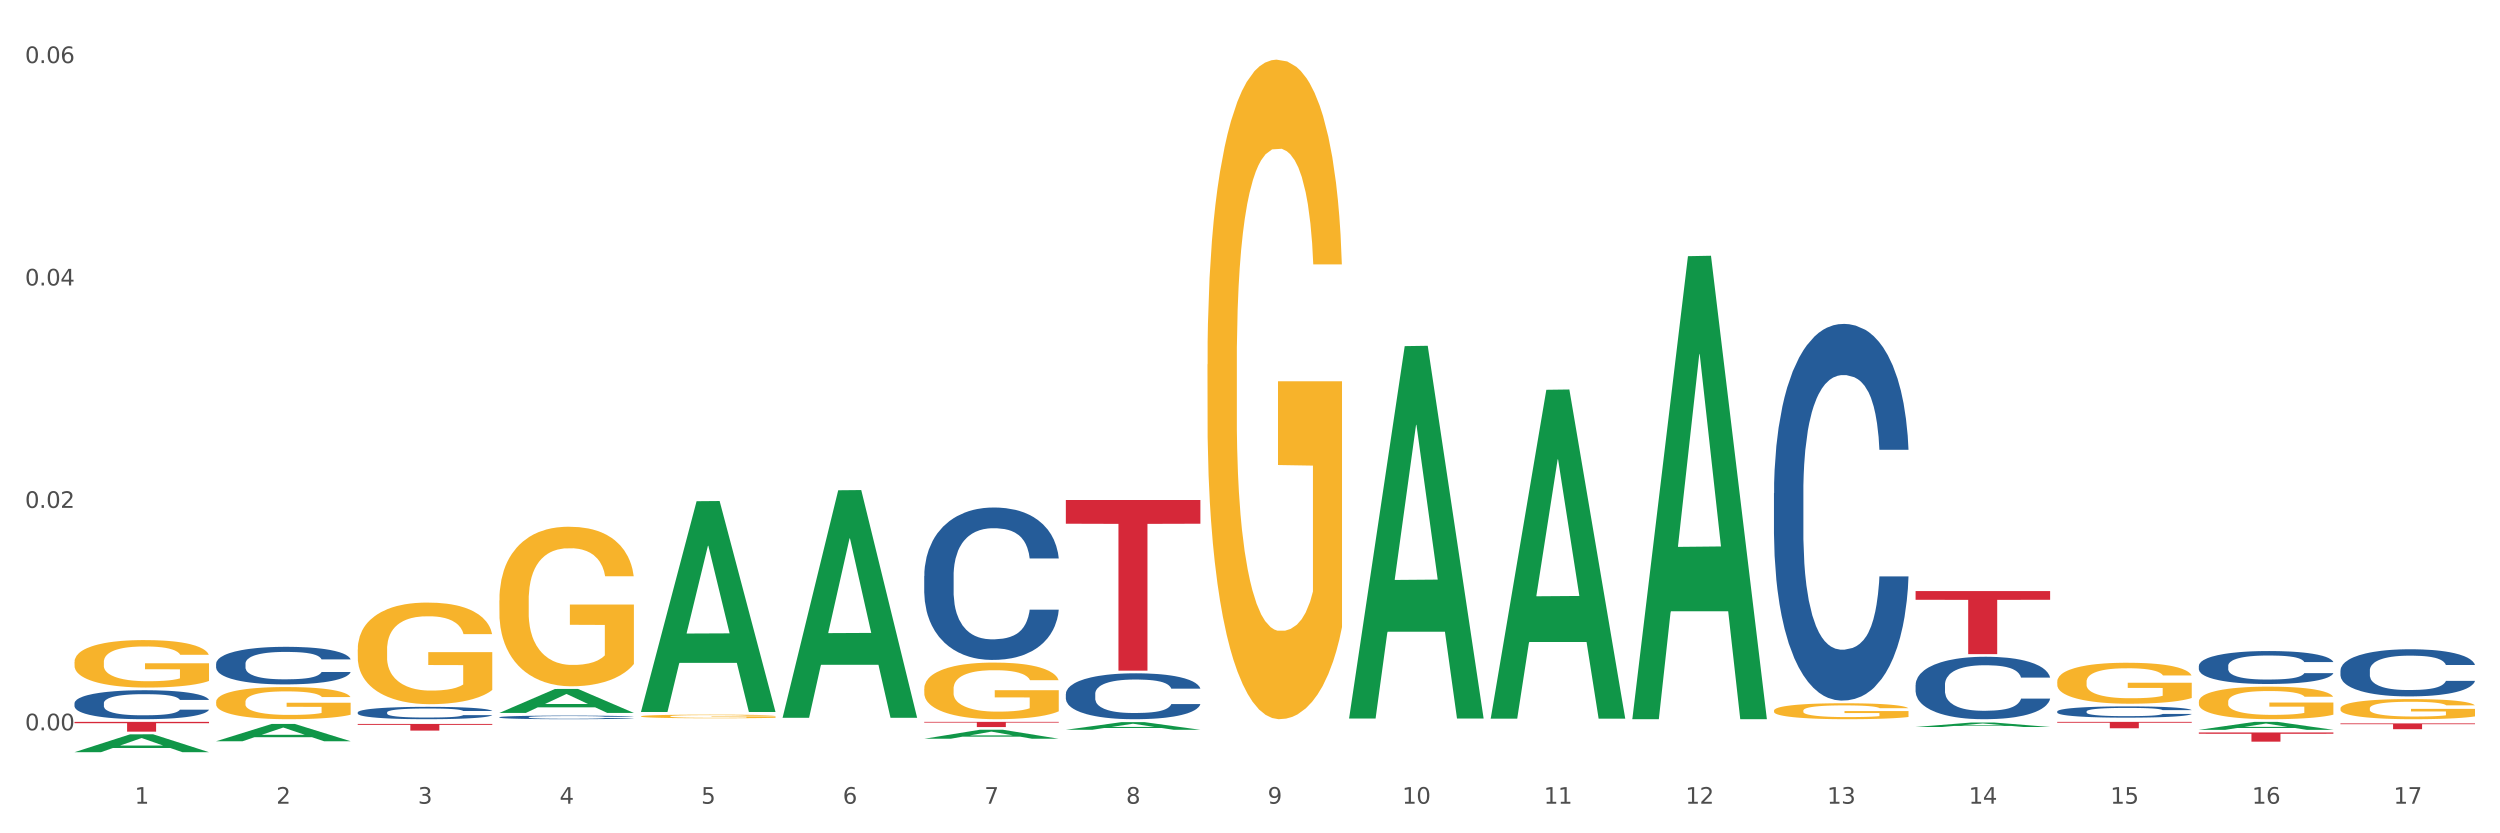 <?xml version="1.0" encoding="utf-8" standalone="no"?>
<!DOCTYPE svg PUBLIC "-//W3C//DTD SVG 1.1//EN"
  "http://www.w3.org/Graphics/SVG/1.1/DTD/svg11.dtd">
<svg xmlns:xlink="http://www.w3.org/1999/xlink" width="1080pt" height="360pt" viewBox="0 0 1080 360" xmlns="http://www.w3.org/2000/svg" version="1.1">
 <rect x="0" y="0" width="1080" height="360" fill="#333333" stroke="none"/>
 <defs>
  <style type="text/css">*{stroke-linejoin: round; stroke-linecap: butt}</style>
 </defs>
 <g id="figure_1">
  <g id="patch_1">
   <path d="M 0 360 
L 1080 360 
L 1080 0 
L 0 0 
z
" style="fill: #ffffff; stroke: #ffffff; stroke-linejoin: miter"/>
  </g>
  <g id="axes_1">
   <g id="matplotlib.axis_1">
    <g id="xtick_1">
     <g id="text_1">
      <!-- 1 -->
      <g style="fill: #4d4d4d" transform="translate(58.182 347.204) scale(0.096 -0.096)">
       <defs>
        <path id="DejaVuSans-31" d="M 794 531 
L 1825 531 
L 1825 4091 
L 703 3866 
L 703 4441 
L 1819 4666 
L 2450 4666 
L 2450 531 
L 3481 531 
L 3481 0 
L 794 0 
L 794 531 
z
" transform="scale(0.016)"/>
       </defs>
       <use xlink:href="#DejaVuSans-31"/>
      </g>
     </g>
    </g>
    <g id="xtick_2">
     <g id="text_2">
      <!-- 2 -->
      <g style="fill: #4d4d4d" transform="translate(119.364 347.204) scale(0.096 -0.096)">
       <defs>
        <path id="DejaVuSans-32" d="M 1228 531 
L 3431 531 
L 3431 0 
L 469 0 
L 469 531 
Q 828 903 1448 1529 
Q 2069 2156 2228 2338 
Q 2531 2678 2651 2914 
Q 2772 3150 2772 3378 
Q 2772 3750 2511 3984 
Q 2250 4219 1831 4219 
Q 1534 4219 1204 4116 
Q 875 4013 500 3803 
L 500 4441 
Q 881 4594 1212 4672 
Q 1544 4750 1819 4750 
Q 2544 4750 2975 4387 
Q 3406 4025 3406 3419 
Q 3406 3131 3298 2873 
Q 3191 2616 2906 2266 
Q 2828 2175 2409 1742 
Q 1991 1309 1228 531 
z
" transform="scale(0.016)"/>
       </defs>
       <use xlink:href="#DejaVuSans-32"/>
      </g>
     </g>
    </g>
    <g id="xtick_3">
     <g id="text_3">
      <!-- 3 -->
      <g style="fill: #4d4d4d" transform="translate(180.545 347.204) scale(0.096 -0.096)">
       <defs>
        <path id="DejaVuSans-33" d="M 2597 2516 
Q 3050 2419 3304 2112 
Q 3559 1806 3559 1356 
Q 3559 666 3084 287 
Q 2609 -91 1734 -91 
Q 1441 -91 1130 -33 
Q 819 25 488 141 
L 488 750 
Q 750 597 1062 519 
Q 1375 441 1716 441 
Q 2309 441 2620 675 
Q 2931 909 2931 1356 
Q 2931 1769 2642 2001 
Q 2353 2234 1838 2234 
L 1294 2234 
L 1294 2753 
L 1863 2753 
Q 2328 2753 2575 2939 
Q 2822 3125 2822 3475 
Q 2822 3834 2567 4026 
Q 2313 4219 1838 4219 
Q 1578 4219 1281 4162 
Q 984 4106 628 3988 
L 628 4550 
Q 988 4650 1302 4700 
Q 1616 4750 1894 4750 
Q 2613 4750 3031 4423 
Q 3450 4097 3450 3541 
Q 3450 3153 3228 2886 
Q 3006 2619 2597 2516 
z
" transform="scale(0.016)"/>
       </defs>
       <use xlink:href="#DejaVuSans-33"/>
      </g>
     </g>
    </g>
    <g id="xtick_4">
     <g id="text_4">
      <!-- 4 -->
      <g style="fill: #4d4d4d" transform="translate(241.726 347.204) scale(0.096 -0.096)">
       <defs>
        <path id="DejaVuSans-34" d="M 2419 4116 
L 825 1625 
L 2419 1625 
L 2419 4116 
z
M 2253 4666 
L 3047 4666 
L 3047 1625 
L 3713 1625 
L 3713 1100 
L 3047 1100 
L 3047 0 
L 2419 0 
L 2419 1100 
L 313 1100 
L 313 1709 
L 2253 4666 
z
" transform="scale(0.016)"/>
       </defs>
       <use xlink:href="#DejaVuSans-34"/>
      </g>
     </g>
    </g>
    <g id="xtick_5">
     <g id="text_5">
      <!-- 5 -->
      <g style="fill: #4d4d4d" transform="translate(302.908 347.204) scale(0.096 -0.096)">
       <defs>
        <path id="DejaVuSans-35" d="M 691 4666 
L 3169 4666 
L 3169 4134 
L 1269 4134 
L 1269 2991 
Q 1406 3038 1543 3061 
Q 1681 3084 1819 3084 
Q 2600 3084 3056 2656 
Q 3513 2228 3513 1497 
Q 3513 744 3044 326 
Q 2575 -91 1722 -91 
Q 1428 -91 1123 -41 
Q 819 9 494 109 
L 494 744 
Q 775 591 1075 516 
Q 1375 441 1709 441 
Q 2250 441 2565 725 
Q 2881 1009 2881 1497 
Q 2881 1984 2565 2268 
Q 2250 2553 1709 2553 
Q 1456 2553 1204 2497 
Q 953 2441 691 2322 
L 691 4666 
z
" transform="scale(0.016)"/>
       </defs>
       <use xlink:href="#DejaVuSans-35"/>
      </g>
     </g>
    </g>
    <g id="xtick_6">
     <g id="text_6">
      <!-- 6 -->
      <g style="fill: #4d4d4d" transform="translate(364.089 347.204) scale(0.096 -0.096)">
       <defs>
        <path id="DejaVuSans-36" d="M 2113 2584 
Q 1688 2584 1439 2293 
Q 1191 2003 1191 1497 
Q 1191 994 1439 701 
Q 1688 409 2113 409 
Q 2538 409 2786 701 
Q 3034 994 3034 1497 
Q 3034 2003 2786 2293 
Q 2538 2584 2113 2584 
z
M 3366 4563 
L 3366 3988 
Q 3128 4100 2886 4159 
Q 2644 4219 2406 4219 
Q 1781 4219 1451 3797 
Q 1122 3375 1075 2522 
Q 1259 2794 1537 2939 
Q 1816 3084 2150 3084 
Q 2853 3084 3261 2657 
Q 3669 2231 3669 1497 
Q 3669 778 3244 343 
Q 2819 -91 2113 -91 
Q 1303 -91 875 529 
Q 447 1150 447 2328 
Q 447 3434 972 4092 
Q 1497 4750 2381 4750 
Q 2619 4750 2861 4703 
Q 3103 4656 3366 4563 
z
" transform="scale(0.016)"/>
       </defs>
       <use xlink:href="#DejaVuSans-36"/>
      </g>
     </g>
    </g>
    <g id="xtick_7">
     <g id="text_7">
      <!-- 7 -->
      <g style="fill: #4d4d4d" transform="translate(425.271 347.204) scale(0.096 -0.096)">
       <defs>
        <path id="DejaVuSans-37" d="M 525 4666 
L 3525 4666 
L 3525 4397 
L 1831 0 
L 1172 0 
L 2766 4134 
L 525 4134 
L 525 4666 
z
" transform="scale(0.016)"/>
       </defs>
       <use xlink:href="#DejaVuSans-37"/>
      </g>
     </g>
    </g>
    <g id="xtick_8">
     <g id="text_8">
      <!-- 8 -->
      <g style="fill: #4d4d4d" transform="translate(486.452 347.204) scale(0.096 -0.096)">
       <defs>
        <path id="DejaVuSans-38" d="M 2034 2216 
Q 1584 2216 1326 1975 
Q 1069 1734 1069 1313 
Q 1069 891 1326 650 
Q 1584 409 2034 409 
Q 2484 409 2743 651 
Q 3003 894 3003 1313 
Q 3003 1734 2745 1975 
Q 2488 2216 2034 2216 
z
M 1403 2484 
Q 997 2584 770 2862 
Q 544 3141 544 3541 
Q 544 4100 942 4425 
Q 1341 4750 2034 4750 
Q 2731 4750 3128 4425 
Q 3525 4100 3525 3541 
Q 3525 3141 3298 2862 
Q 3072 2584 2669 2484 
Q 3125 2378 3379 2068 
Q 3634 1759 3634 1313 
Q 3634 634 3220 271 
Q 2806 -91 2034 -91 
Q 1263 -91 848 271 
Q 434 634 434 1313 
Q 434 1759 690 2068 
Q 947 2378 1403 2484 
z
M 1172 3481 
Q 1172 3119 1398 2916 
Q 1625 2713 2034 2713 
Q 2441 2713 2670 2916 
Q 2900 3119 2900 3481 
Q 2900 3844 2670 4047 
Q 2441 4250 2034 4250 
Q 1625 4250 1398 4047 
Q 1172 3844 1172 3481 
z
" transform="scale(0.016)"/>
       </defs>
       <use xlink:href="#DejaVuSans-38"/>
      </g>
     </g>
    </g>
    <g id="xtick_9">
     <g id="text_9">
      <!-- 9 -->
      <g style="fill: #4d4d4d" transform="translate(547.634 347.204) scale(0.096 -0.096)">
       <defs>
        <path id="DejaVuSans-39" d="M 703 97 
L 703 672 
Q 941 559 1184 500 
Q 1428 441 1663 441 
Q 2288 441 2617 861 
Q 2947 1281 2994 2138 
Q 2813 1869 2534 1725 
Q 2256 1581 1919 1581 
Q 1219 1581 811 2004 
Q 403 2428 403 3163 
Q 403 3881 828 4315 
Q 1253 4750 1959 4750 
Q 2769 4750 3195 4129 
Q 3622 3509 3622 2328 
Q 3622 1225 3098 567 
Q 2575 -91 1691 -91 
Q 1453 -91 1209 -44 
Q 966 3 703 97 
z
M 1959 2075 
Q 2384 2075 2632 2365 
Q 2881 2656 2881 3163 
Q 2881 3666 2632 3958 
Q 2384 4250 1959 4250 
Q 1534 4250 1286 3958 
Q 1038 3666 1038 3163 
Q 1038 2656 1286 2365 
Q 1534 2075 1959 2075 
z
" transform="scale(0.016)"/>
       </defs>
       <use xlink:href="#DejaVuSans-39"/>
      </g>
     </g>
    </g>
    <g id="xtick_10">
     <g id="text_10">
      <!-- 10 -->
      <g style="fill: #4d4d4d" transform="translate(605.761 347.204) scale(0.096 -0.096)">
       <defs>
        <path id="DejaVuSans-30" d="M 2034 4250 
Q 1547 4250 1301 3770 
Q 1056 3291 1056 2328 
Q 1056 1369 1301 889 
Q 1547 409 2034 409 
Q 2525 409 2770 889 
Q 3016 1369 3016 2328 
Q 3016 3291 2770 3770 
Q 2525 4250 2034 4250 
z
M 2034 4750 
Q 2819 4750 3233 4129 
Q 3647 3509 3647 2328 
Q 3647 1150 3233 529 
Q 2819 -91 2034 -91 
Q 1250 -91 836 529 
Q 422 1150 422 2328 
Q 422 3509 836 4129 
Q 1250 4750 2034 4750 
z
" transform="scale(0.016)"/>
       </defs>
       <use xlink:href="#DejaVuSans-31"/>
       <use xlink:href="#DejaVuSans-30" transform="translate(63.623 0)"/>
      </g>
     </g>
    </g>
    <g id="xtick_11">
     <g id="text_11">
      <!-- 11 -->
      <g style="fill: #4d4d4d" transform="translate(666.942 347.204) scale(0.096 -0.096)">
       <use xlink:href="#DejaVuSans-31"/>
       <use xlink:href="#DejaVuSans-31" transform="translate(63.623 0)"/>
      </g>
     </g>
    </g>
    <g id="xtick_12">
     <g id="text_12">
      <!-- 12 -->
      <g style="fill: #4d4d4d" transform="translate(728.124 347.204) scale(0.096 -0.096)">
       <use xlink:href="#DejaVuSans-31"/>
       <use xlink:href="#DejaVuSans-32" transform="translate(63.623 0)"/>
      </g>
     </g>
    </g>
    <g id="xtick_13">
     <g id="text_13">
      <!-- 13 -->
      <g style="fill: #4d4d4d" transform="translate(789.305 347.204) scale(0.096 -0.096)">
       <use xlink:href="#DejaVuSans-31"/>
       <use xlink:href="#DejaVuSans-33" transform="translate(63.623 0)"/>
      </g>
     </g>
    </g>
    <g id="xtick_14">
     <g id="text_14">
      <!-- 14 -->
      <g style="fill: #4d4d4d" transform="translate(850.487 347.204) scale(0.096 -0.096)">
       <use xlink:href="#DejaVuSans-31"/>
       <use xlink:href="#DejaVuSans-34" transform="translate(63.623 0)"/>
      </g>
     </g>
    </g>
    <g id="xtick_15">
     <g id="text_15">
      <!-- 15 -->
      <g style="fill: #4d4d4d" transform="translate(911.668 347.204) scale(0.096 -0.096)">
       <use xlink:href="#DejaVuSans-31"/>
       <use xlink:href="#DejaVuSans-35" transform="translate(63.623 0)"/>
      </g>
     </g>
    </g>
    <g id="xtick_16">
     <g id="text_16">
      <!-- 16 -->
      <g style="fill: #4d4d4d" transform="translate(972.849 347.204) scale(0.096 -0.096)">
       <use xlink:href="#DejaVuSans-31"/>
       <use xlink:href="#DejaVuSans-36" transform="translate(63.623 0)"/>
      </g>
     </g>
    </g>
    <g id="xtick_17">
     <g id="text_17">
      <!-- 17 -->
      <g style="fill: #4d4d4d" transform="translate(1034.031 347.204) scale(0.096 -0.096)">
       <use xlink:href="#DejaVuSans-31"/>
       <use xlink:href="#DejaVuSans-37" transform="translate(63.623 0)"/>
      </g>
     </g>
    </g>
    <g id="xtick_18"/>
    <g id="xtick_19"/>
    <g id="xtick_20"/>
    <g id="xtick_21"/>
    <g id="xtick_22"/>
    <g id="xtick_23"/>
    <g id="xtick_24"/>
    <g id="xtick_25"/>
    <g id="xtick_26"/>
    <g id="xtick_27"/>
    <g id="xtick_28"/>
    <g id="xtick_29"/>
    <g id="xtick_30"/>
    <g id="xtick_31"/>
    <g id="xtick_32"/>
    <g id="xtick_33"/>
   </g>
   <g id="matplotlib.axis_2">
    <g id="ytick_1">
     <g id="text_18">
      <!-- 0.00 -->
      <g style="fill: #4d4d4d" transform="translate(10.8 315.492) scale(0.096 -0.096)">
       <defs>
        <path id="DejaVuSans-2e" d="M 684 794 
L 1344 794 
L 1344 0 
L 684 0 
L 684 794 
z
" transform="scale(0.016)"/>
       </defs>
       <use xlink:href="#DejaVuSans-30"/>
       <use xlink:href="#DejaVuSans-2e" transform="translate(63.623 0)"/>
       <use xlink:href="#DejaVuSans-30" transform="translate(95.41 0)"/>
       <use xlink:href="#DejaVuSans-30" transform="translate(159.033 0)"/>
      </g>
     </g>
    </g>
    <g id="ytick_2">
     <g id="text_19">
      <!-- 0.02 -->
      <g style="fill: #4d4d4d" transform="translate(10.8 219.412) scale(0.096 -0.096)">
       <use xlink:href="#DejaVuSans-30"/>
       <use xlink:href="#DejaVuSans-2e" transform="translate(63.623 0)"/>
       <use xlink:href="#DejaVuSans-30" transform="translate(95.41 0)"/>
       <use xlink:href="#DejaVuSans-32" transform="translate(159.033 0)"/>
      </g>
     </g>
    </g>
    <g id="ytick_3">
     <g id="text_20">
      <!-- 0.04 -->
      <g style="fill: #4d4d4d" transform="translate(10.8 123.331) scale(0.096 -0.096)">
       <use xlink:href="#DejaVuSans-30"/>
       <use xlink:href="#DejaVuSans-2e" transform="translate(63.623 0)"/>
       <use xlink:href="#DejaVuSans-30" transform="translate(95.41 0)"/>
       <use xlink:href="#DejaVuSans-34" transform="translate(159.033 0)"/>
      </g>
     </g>
    </g>
    <g id="ytick_4">
     <g id="text_21">
      <!-- 0.06 -->
      <g style="fill: #4d4d4d" transform="translate(10.8 27.25) scale(0.096 -0.096)">
       <use xlink:href="#DejaVuSans-30"/>
       <use xlink:href="#DejaVuSans-2e" transform="translate(63.623 0)"/>
       <use xlink:href="#DejaVuSans-30" transform="translate(95.41 0)"/>
       <use xlink:href="#DejaVuSans-36" transform="translate(159.033 0)"/>
      </g>
     </g>
    </g>
    <g id="ytick_5"/>
    <g id="ytick_6"/>
    <g id="ytick_7"/>
   </g>
   <g id="PolyCollection_1">
    <path d="M 32.175 324.935 
L 32.235 324.928 
L 56.203 317.222 
L 66.15 317.214 
L 90.297 324.95 
L 78.793 324.95 
L 73.58 323.148 
L 48.833 323.148 
L 48.653 323.177 
L 43.62 324.95 
L 32.175 324.95 
L 32.175 324.935 
L 51.949 322.073 
L 70.464 322.066 
L 61.296 318.863 
L 61.176 318.848 
L 61.056 318.87 
L 51.889 322.066 
L 51.949 322.073 
L 32.175 324.935 
z
" clip-path="url(#p46e4acb573)" style="fill: #109648"/>
    <path d="M 93.356 320.201 
L 93.416 320.194 
L 117.384 312.738 
L 127.331 312.731 
L 151.479 320.215 
L 139.974 320.215 
L 134.761 318.473 
L 110.014 318.473 
L 109.834 318.501 
L 104.801 320.215 
L 93.356 320.215 
L 93.356 320.201 
L 113.13 317.433 
L 131.645 317.425 
L 122.478 314.327 
L 122.358 314.312 
L 122.238 314.334 
L 113.07 317.425 
L 113.13 317.433 
L 93.356 320.201 
z
" clip-path="url(#p46e4acb573)" style="fill: #109648"/>
    <path d="M 215.719 259.398 
L 215.788 259.335 
L 215.788 257.068 
L 215.925 255.117 
L 216.611 250.395 
L 217.641 246.491 
L 218.395 244.414 
L 219.15 242.714 
L 220.042 241.014 
L 221.14 239.251 
L 223.13 236.67 
L 224.366 235.348 
L 225.875 233.963 
L 228.62 231.948 
L 230.61 230.815 
L 232.669 229.87 
L 236.031 228.737 
L 238.227 228.233 
L 240.56 227.856 
L 243.374 227.604 
L 245.501 227.541 
L 250.167 227.73 
L 254.147 228.296 
L 256.069 228.737 
L 258.539 229.493 
L 259.843 229.996 
L 261.97 231.004 
L 264.166 232.326 
L 265.676 233.459 
L 267.94 235.6 
L 269.656 237.74 
L 271.234 240.384 
L 272.057 242.21 
L 272.675 243.91 
L 273.224 245.862 
L 273.773 248.947 
L 261.421 248.947 
L 260.941 246.743 
L 260.186 244.666 
L 259.088 242.651 
L 258.127 241.392 
L 256.48 239.818 
L 254.971 238.81 
L 253.392 238.055 
L 251.471 237.425 
L 249.961 237.111 
L 247.834 236.859 
L 243.648 236.922 
L 240.835 237.425 
L 238.913 238.055 
L 237.678 238.622 
L 236.58 239.251 
L 235.345 240.133 
L 233.904 241.455 
L 232.875 242.651 
L 231.845 244.162 
L 231.022 245.673 
L 230.267 247.436 
L 229.649 249.325 
L 229.169 251.276 
L 228.757 253.669 
L 228.414 257.635 
L 228.414 266.26 
L 228.551 268.212 
L 228.895 270.793 
L 229.306 272.745 
L 229.993 275.075 
L 230.61 276.649 
L 231.777 278.915 
L 233.08 280.804 
L 234.11 282 
L 235.139 283.007 
L 236.923 284.392 
L 238.913 285.526 
L 240.629 286.218 
L 242.962 286.848 
L 244.54 287.1 
L 245.913 287.226 
L 249.275 287.226 
L 251.677 287.037 
L 254.353 286.596 
L 256.412 286.029 
L 258.127 285.337 
L 260.049 284.204 
L 261.284 283.133 
L 261.284 269.975 
L 246.187 269.912 
L 246.187 261.161 
L 273.842 261.161 
L 273.842 286.848 
L 272.675 288.17 
L 271.371 289.366 
L 269.999 290.436 
L 267.94 291.759 
L 265.47 293.018 
L 263.274 293.899 
L 260.941 294.655 
L 258.196 295.347 
L 254.628 295.977 
L 252.432 296.229 
L 249.687 296.418 
L 246.462 296.481 
L 243.648 296.355 
L 240.903 296.04 
L 238.021 295.473 
L 235.208 294.655 
L 233.08 293.836 
L 230.953 292.829 
L 228.689 291.507 
L 226.905 290.248 
L 225.532 289.114 
L 224.022 287.666 
L 222.376 285.778 
L 221.14 284.078 
L 220.042 282.315 
L 218.876 280.048 
L 218.052 278.097 
L 217.229 275.641 
L 216.749 273.815 
L 216.2 270.982 
L 215.788 267.016 
L 215.719 259.398 
z
" clip-path="url(#p46e4acb573)" style="fill: #f7b32b"/>
    <path d="M 338.082 309.909 
L 338.142 309.817 
L 362.11 211.794 
L 372.057 211.701 
L 396.204 310.094 
L 384.7 310.094 
L 379.487 287.182 
L 354.74 287.182 
L 354.56 287.551 
L 349.527 310.094 
L 338.082 310.094 
L 338.082 309.909 
L 357.856 273.508 
L 376.371 273.416 
L 367.203 232.673 
L 367.083 232.488 
L 366.963 232.766 
L 357.796 273.416 
L 357.856 273.508 
L 338.082 309.909 
z
" clip-path="url(#p46e4acb573)" style="fill: #109648"/>
    <path d="M 643.989 310.201 
L 644.049 310.067 
L 668.017 168.388 
L 677.964 168.255 
L 702.112 310.468 
L 690.607 310.468 
L 685.394 277.351 
L 660.647 277.351 
L 660.467 277.885 
L 655.434 310.468 
L 643.989 310.468 
L 643.989 310.201 
L 663.763 257.588 
L 682.278 257.455 
L 673.11 198.567 
L 672.99 198.3 
L 672.871 198.7 
L 663.703 257.455 
L 663.763 257.588 
L 643.989 310.201 
z
" clip-path="url(#p46e4acb573)" style="fill: #109648"/>
    <path d="M 827.533 314.055 
L 827.593 314.054 
L 851.561 312.132 
L 861.508 312.13 
L 885.656 314.059 
L 874.151 314.059 
L 868.938 313.61 
L 844.191 313.61 
L 844.011 313.617 
L 838.978 314.059 
L 827.533 314.059 
L 827.533 314.055 
L 847.307 313.342 
L 865.822 313.34 
L 856.654 312.541 
L 856.535 312.538 
L 856.415 312.543 
L 847.247 313.34 
L 847.307 313.342 
L 827.533 314.055 
z
" clip-path="url(#p46e4acb573)" style="fill: #109648"/>
    <path d="M 949.896 315.285 
L 949.956 315.282 
L 973.924 311.848 
L 983.871 311.845 
L 1008.019 315.291 
L 996.514 315.291 
L 991.301 314.489 
L 966.554 314.489 
L 966.374 314.502 
L 961.341 315.291 
L 949.896 315.291 
L 949.896 315.285 
L 969.67 314.01 
L 988.185 314.007 
L 979.017 312.58 
L 978.897 312.573 
L 978.778 312.583 
L 969.61 314.007 
L 969.67 314.01 
L 949.896 315.285 
z
" clip-path="url(#p46e4acb573)" style="fill: #109648"/>
    <path d="M 32.175 285.995 
L 32.244 285.976 
L 32.244 285.301 
L 32.381 284.72 
L 33.067 283.315 
L 34.096 282.153 
L 34.851 281.535 
L 35.606 281.029 
L 36.498 280.523 
L 37.596 279.999 
L 39.586 279.23 
L 40.821 278.837 
L 42.331 278.425 
L 45.076 277.825 
L 47.066 277.488 
L 49.124 277.207 
L 52.487 276.869 
L 54.683 276.719 
L 57.016 276.607 
L 59.829 276.532 
L 61.957 276.513 
L 66.623 276.57 
L 70.603 276.738 
L 72.524 276.869 
L 74.995 277.094 
L 76.299 277.244 
L 78.426 277.544 
L 80.622 277.937 
L 82.131 278.275 
L 84.396 278.912 
L 86.111 279.549 
L 87.69 280.336 
L 88.513 280.879 
L 89.131 281.385 
L 89.68 281.966 
L 90.229 282.884 
L 77.877 282.884 
L 77.397 282.228 
L 76.642 281.61 
L 75.544 281.01 
L 74.583 280.636 
L 72.936 280.167 
L 71.426 279.867 
L 69.848 279.643 
L 67.927 279.455 
L 66.417 279.361 
L 64.29 279.287 
L 60.104 279.305 
L 57.29 279.455 
L 55.369 279.643 
L 54.134 279.811 
L 53.036 279.999 
L 51.801 280.261 
L 50.36 280.654 
L 49.33 281.01 
L 48.301 281.46 
L 47.478 281.91 
L 46.723 282.434 
L 46.105 282.997 
L 45.625 283.577 
L 45.213 284.289 
L 44.87 285.47 
L 44.87 288.037 
L 45.007 288.618 
L 45.35 289.386 
L 45.762 289.967 
L 46.448 290.66 
L 47.066 291.129 
L 48.232 291.803 
L 49.536 292.365 
L 50.566 292.721 
L 51.595 293.021 
L 53.379 293.433 
L 55.369 293.771 
L 57.085 293.977 
L 59.418 294.164 
L 60.996 294.239 
L 62.368 294.277 
L 65.731 294.277 
L 68.133 294.22 
L 70.809 294.089 
L 72.868 293.921 
L 74.583 293.715 
L 76.504 293.377 
L 77.74 293.059 
L 77.74 289.143 
L 62.643 289.124 
L 62.643 286.519 
L 90.297 286.519 
L 90.297 294.164 
L 89.131 294.558 
L 87.827 294.914 
L 86.455 295.232 
L 84.396 295.626 
L 81.926 296.001 
L 79.73 296.263 
L 77.397 296.488 
L 74.652 296.694 
L 71.083 296.881 
L 68.887 296.956 
L 66.143 297.012 
L 62.917 297.031 
L 60.104 296.994 
L 57.359 296.9 
L 54.477 296.731 
L 51.663 296.488 
L 49.536 296.244 
L 47.409 295.944 
L 45.144 295.551 
L 43.36 295.176 
L 41.988 294.839 
L 40.478 294.408 
L 38.831 293.846 
L 37.596 293.34 
L 36.498 292.815 
L 35.332 292.141 
L 34.508 291.56 
L 33.685 290.829 
L 33.204 290.286 
L 32.655 289.442 
L 32.244 288.262 
L 32.175 285.995 
z
" clip-path="url(#p46e4acb573)" style="fill: #f7b32b"/>
    <path d="M 705.171 310.325 
L 705.23 310.137 
L 729.198 110.669 
L 739.145 110.481 
L 763.293 310.701 
L 751.788 310.701 
L 746.575 264.077 
L 721.828 264.077 
L 721.649 264.829 
L 716.615 310.701 
L 705.171 310.701 
L 705.171 310.325 
L 724.944 236.253 
L 743.459 236.065 
L 734.292 153.157 
L 734.172 152.781 
L 734.052 153.345 
L 724.884 236.065 
L 724.944 236.253 
L 705.171 310.325 
z
" clip-path="url(#p46e4acb573)" style="fill: #109648"/>
    <path d="M 1011.078 306.016 
L 1011.146 306.008 
L 1011.146 305.722 
L 1011.284 305.475 
L 1011.97 304.879 
L 1012.999 304.386 
L 1013.754 304.123 
L 1014.509 303.909 
L 1015.401 303.694 
L 1016.499 303.471 
L 1018.489 303.145 
L 1019.724 302.978 
L 1021.234 302.803 
L 1023.978 302.548 
L 1025.969 302.405 
L 1028.027 302.286 
L 1031.39 302.143 
L 1033.585 302.079 
L 1035.919 302.032 
L 1038.732 302 
L 1040.859 301.992 
L 1045.526 302.016 
L 1049.506 302.087 
L 1051.427 302.143 
L 1053.897 302.238 
L 1055.201 302.302 
L 1057.328 302.429 
L 1059.524 302.596 
L 1061.034 302.739 
L 1063.299 303.01 
L 1065.014 303.28 
L 1066.592 303.614 
L 1067.416 303.845 
L 1068.033 304.06 
L 1068.582 304.306 
L 1069.131 304.696 
L 1056.78 304.696 
L 1056.299 304.418 
L 1055.544 304.155 
L 1054.446 303.901 
L 1053.486 303.741 
L 1051.839 303.543 
L 1050.329 303.415 
L 1048.751 303.32 
L 1046.829 303.24 
L 1045.32 303.201 
L 1043.192 303.169 
L 1039.007 303.177 
L 1036.193 303.24 
L 1034.272 303.32 
L 1033.037 303.392 
L 1031.939 303.471 
L 1030.703 303.582 
L 1029.262 303.749 
L 1028.233 303.901 
L 1027.204 304.091 
L 1026.38 304.282 
L 1025.625 304.505 
L 1025.008 304.744 
L 1024.527 304.99 
L 1024.116 305.292 
L 1023.773 305.793 
L 1023.773 306.883 
L 1023.91 307.13 
L 1024.253 307.456 
L 1024.665 307.702 
L 1025.351 307.997 
L 1025.969 308.195 
L 1027.135 308.482 
L 1028.439 308.72 
L 1029.468 308.871 
L 1030.498 308.999 
L 1032.282 309.174 
L 1034.272 309.317 
L 1035.987 309.404 
L 1038.32 309.484 
L 1039.899 309.516 
L 1041.271 309.532 
L 1044.634 309.532 
L 1047.035 309.508 
L 1049.712 309.452 
L 1051.77 309.38 
L 1053.486 309.293 
L 1055.407 309.15 
L 1056.642 309.015 
L 1056.642 307.352 
L 1041.546 307.344 
L 1041.546 306.239 
L 1069.2 306.239 
L 1069.2 309.484 
L 1068.033 309.651 
L 1066.73 309.802 
L 1065.357 309.937 
L 1063.299 310.104 
L 1060.828 310.263 
L 1058.632 310.375 
L 1056.299 310.47 
L 1053.554 310.558 
L 1049.986 310.637 
L 1047.79 310.669 
L 1045.045 310.693 
L 1041.82 310.701 
L 1039.007 310.685 
L 1036.262 310.645 
L 1033.38 310.573 
L 1030.566 310.47 
L 1028.439 310.367 
L 1026.312 310.239 
L 1024.047 310.072 
L 1022.263 309.913 
L 1020.891 309.77 
L 1019.381 309.587 
L 1017.734 309.349 
L 1016.499 309.134 
L 1015.401 308.911 
L 1014.234 308.625 
L 1013.411 308.378 
L 1012.587 308.068 
L 1012.107 307.837 
L 1011.558 307.48 
L 1011.146 306.979 
L 1011.078 306.016 
z
" clip-path="url(#p46e4acb573)" style="fill: #f7b32b"/>
    <path d="M 949.896 303.134 
L 949.965 303.121 
L 949.965 302.659 
L 950.102 302.261 
L 950.788 301.297 
L 951.818 300.501 
L 952.572 300.077 
L 953.327 299.73 
L 954.219 299.383 
L 955.317 299.024 
L 957.307 298.497 
L 958.543 298.227 
L 960.052 297.944 
L 962.797 297.533 
L 964.787 297.302 
L 966.846 297.109 
L 970.208 296.878 
L 972.404 296.775 
L 974.737 296.698 
L 977.551 296.647 
L 979.678 296.634 
L 984.344 296.673 
L 988.324 296.788 
L 990.246 296.878 
L 992.716 297.032 
L 994.02 297.135 
L 996.147 297.341 
L 998.343 297.61 
L 999.853 297.842 
L 1002.117 298.278 
L 1003.833 298.715 
L 1005.411 299.255 
L 1006.234 299.627 
L 1006.852 299.974 
L 1007.401 300.372 
L 1007.95 301.002 
L 995.598 301.002 
L 995.118 300.552 
L 994.363 300.128 
L 993.265 299.717 
L 992.304 299.46 
L 990.657 299.139 
L 989.148 298.934 
L 987.569 298.779 
L 985.648 298.651 
L 984.138 298.587 
L 982.011 298.535 
L 977.825 298.548 
L 975.012 298.651 
L 973.09 298.779 
L 971.855 298.895 
L 970.757 299.024 
L 969.522 299.203 
L 968.081 299.473 
L 967.052 299.717 
L 966.022 300.026 
L 965.199 300.334 
L 964.444 300.694 
L 963.826 301.079 
L 963.346 301.477 
L 962.934 301.965 
L 962.591 302.775 
L 962.591 304.535 
L 962.728 304.933 
L 963.072 305.459 
L 963.483 305.858 
L 964.169 306.333 
L 964.787 306.654 
L 965.954 307.117 
L 967.257 307.502 
L 968.287 307.746 
L 969.316 307.952 
L 971.1 308.234 
L 973.09 308.465 
L 974.806 308.607 
L 977.139 308.735 
L 978.717 308.787 
L 980.09 308.812 
L 983.452 308.812 
L 985.854 308.774 
L 988.53 308.684 
L 990.589 308.568 
L 992.304 308.427 
L 994.226 308.196 
L 995.461 307.977 
L 995.461 305.292 
L 980.364 305.28 
L 980.364 303.494 
L 1008.019 303.494 
L 1008.019 308.735 
L 1006.852 309.005 
L 1005.548 309.249 
L 1004.176 309.467 
L 1002.117 309.737 
L 999.647 309.994 
L 997.451 310.174 
L 995.118 310.328 
L 992.373 310.469 
L 988.805 310.598 
L 986.609 310.649 
L 983.864 310.688 
L 980.639 310.701 
L 977.825 310.675 
L 975.08 310.611 
L 972.198 310.495 
L 969.385 310.328 
L 967.257 310.161 
L 965.13 309.956 
L 962.866 309.686 
L 961.082 309.429 
L 959.709 309.198 
L 958.199 308.902 
L 956.553 308.517 
L 955.317 308.17 
L 954.219 307.81 
L 953.053 307.348 
L 952.229 306.95 
L 951.406 306.449 
L 950.926 306.076 
L 950.377 305.498 
L 949.965 304.689 
L 949.896 303.134 
z
" clip-path="url(#p46e4acb573)" style="fill: #f7b32b"/>
    <path d="M 276.901 307.406 
L 276.961 307.32 
L 300.929 216.521 
L 310.875 216.435 
L 335.023 307.577 
L 323.518 307.577 
L 318.305 286.353 
L 293.558 286.353 
L 293.379 286.695 
L 288.345 307.577 
L 276.901 307.577 
L 276.901 307.406 
L 296.674 273.687 
L 315.19 273.602 
L 306.022 235.861 
L 305.902 235.69 
L 305.782 235.947 
L 296.614 273.602 
L 296.674 273.687 
L 276.901 307.406 
z
" clip-path="url(#p46e4acb573)" style="fill: #109648"/>
    <path d="M 399.263 319.137 
L 399.323 319.133 
L 423.291 315.25 
L 433.238 315.246 
L 457.386 319.144 
L 445.881 319.144 
L 440.668 318.237 
L 415.921 318.237 
L 415.741 318.251 
L 410.708 319.144 
L 399.263 319.144 
L 399.263 319.137 
L 419.037 317.695 
L 437.552 317.691 
L 428.385 316.077 
L 428.265 316.07 
L 428.145 316.081 
L 418.977 317.691 
L 419.037 317.695 
L 399.263 319.137 
z
" clip-path="url(#p46e4acb573)" style="fill: #109648"/>
    <path d="M 582.808 310.113 
L 582.868 309.962 
L 606.836 149.528 
L 616.782 149.377 
L 640.93 310.415 
L 629.425 310.415 
L 624.212 272.915 
L 599.465 272.915 
L 599.286 273.52 
L 594.252 310.415 
L 582.808 310.415 
L 582.808 310.113 
L 602.581 250.536 
L 621.097 250.385 
L 611.929 183.701 
L 611.809 183.399 
L 611.689 183.853 
L 602.521 250.385 
L 602.581 250.536 
L 582.808 310.113 
z
" clip-path="url(#p46e4acb573)" style="fill: #109648"/>
    <path d="M 215.719 307.972 
L 215.779 307.962 
L 239.747 297.635 
L 249.694 297.625 
L 273.842 307.991 
L 262.337 307.991 
L 257.124 305.577 
L 232.377 305.577 
L 232.197 305.616 
L 227.164 307.991 
L 215.719 307.991 
L 215.719 307.972 
L 235.493 304.137 
L 254.008 304.127 
L 244.84 299.834 
L 244.72 299.815 
L 244.601 299.844 
L 235.433 304.127 
L 235.493 304.137 
L 215.719 307.972 
z
" clip-path="url(#p46e4acb573)" style="fill: #109648"/>
    <path d="M 460.445 315.266 
L 460.505 315.263 
L 484.473 311.962 
L 494.42 311.959 
L 518.567 315.272 
L 507.063 315.272 
L 501.85 314.501 
L 477.103 314.501 
L 476.923 314.513 
L 471.89 315.272 
L 460.445 315.272 
L 460.445 315.266 
L 480.218 314.04 
L 498.734 314.037 
L 489.566 312.665 
L 489.446 312.659 
L 489.326 312.668 
L 480.159 314.037 
L 480.218 314.04 
L 460.445 315.266 
z
" clip-path="url(#p46e4acb573)" style="fill: #109648"/>
    <path d="M 93.356 303.227 
L 93.425 303.215 
L 93.425 302.758 
L 93.562 302.364 
L 94.248 301.413 
L 95.278 300.626 
L 96.033 300.207 
L 96.787 299.865 
L 97.68 299.522 
L 98.778 299.167 
L 100.768 298.647 
L 102.003 298.38 
L 103.512 298.101 
L 106.257 297.695 
L 108.247 297.467 
L 110.306 297.276 
L 113.668 297.048 
L 115.864 296.947 
L 118.197 296.87 
L 121.011 296.82 
L 123.138 296.807 
L 127.804 296.845 
L 131.784 296.959 
L 133.706 297.048 
L 136.176 297.2 
L 137.48 297.302 
L 139.607 297.505 
L 141.803 297.771 
L 143.313 298 
L 145.577 298.431 
L 147.293 298.862 
L 148.871 299.395 
L 149.695 299.763 
L 150.312 300.106 
L 150.861 300.499 
L 151.41 301.121 
L 139.058 301.121 
L 138.578 300.677 
L 137.823 300.258 
L 136.725 299.852 
L 135.764 299.598 
L 134.118 299.281 
L 132.608 299.078 
L 131.03 298.926 
L 129.108 298.799 
L 127.599 298.736 
L 125.471 298.685 
L 121.285 298.698 
L 118.472 298.799 
L 116.55 298.926 
L 115.315 299.04 
L 114.217 299.167 
L 112.982 299.345 
L 111.541 299.611 
L 110.512 299.852 
L 109.482 300.157 
L 108.659 300.461 
L 107.904 300.816 
L 107.287 301.197 
L 106.806 301.59 
L 106.394 302.073 
L 106.051 302.872 
L 106.051 304.61 
L 106.189 305.004 
L 106.532 305.524 
L 106.943 305.917 
L 107.63 306.387 
L 108.247 306.704 
L 109.414 307.161 
L 110.718 307.541 
L 111.747 307.782 
L 112.776 307.985 
L 114.56 308.265 
L 116.55 308.493 
L 118.266 308.633 
L 120.599 308.759 
L 122.177 308.81 
L 123.55 308.836 
L 126.912 308.836 
L 129.314 308.797 
L 131.99 308.709 
L 134.049 308.594 
L 135.764 308.455 
L 137.686 308.226 
L 138.921 308.011 
L 138.921 305.359 
L 123.824 305.346 
L 123.824 303.583 
L 151.479 303.583 
L 151.479 308.759 
L 150.312 309.026 
L 149.008 309.267 
L 147.636 309.483 
L 145.577 309.749 
L 143.107 310.003 
L 140.911 310.18 
L 138.578 310.333 
L 135.833 310.472 
L 132.265 310.599 
L 130.069 310.65 
L 127.324 310.688 
L 124.099 310.701 
L 121.285 310.675 
L 118.54 310.612 
L 115.658 310.498 
L 112.845 310.333 
L 110.718 310.168 
L 108.59 309.965 
L 106.326 309.698 
L 104.542 309.445 
L 103.169 309.216 
L 101.66 308.924 
L 100.013 308.544 
L 98.778 308.201 
L 97.68 307.846 
L 96.513 307.389 
L 95.69 306.996 
L 94.866 306.501 
L 94.386 306.133 
L 93.837 305.562 
L 93.425 304.763 
L 93.356 303.227 
z
" clip-path="url(#p46e4acb573)" style="fill: #f7b32b"/>
    <path d="M 154.538 280.594 
L 154.606 280.554 
L 154.606 279.111 
L 154.744 277.868 
L 155.43 274.861 
L 156.459 272.376 
L 157.214 271.053 
L 157.969 269.971 
L 158.861 268.888 
L 159.959 267.766 
L 161.949 266.122 
L 163.184 265.281 
L 164.694 264.399 
L 167.439 263.116 
L 169.429 262.394 
L 171.487 261.793 
L 174.85 261.071 
L 177.046 260.751 
L 179.379 260.51 
L 182.192 260.35 
L 184.32 260.31 
L 188.986 260.43 
L 192.966 260.791 
L 194.887 261.071 
L 197.358 261.552 
L 198.661 261.873 
L 200.789 262.515 
L 202.985 263.356 
L 204.494 264.078 
L 206.759 265.441 
L 208.474 266.804 
L 210.053 268.488 
L 210.876 269.65 
L 211.494 270.732 
L 212.043 271.975 
L 212.592 273.939 
L 200.24 273.939 
L 199.759 272.536 
L 199.005 271.213 
L 197.907 269.931 
L 196.946 269.129 
L 195.299 268.127 
L 193.789 267.485 
L 192.211 267.004 
L 190.29 266.603 
L 188.78 266.403 
L 186.653 266.243 
L 182.467 266.283 
L 179.653 266.603 
L 177.732 267.004 
L 176.497 267.365 
L 175.399 267.766 
L 174.164 268.327 
L 172.723 269.169 
L 171.693 269.931 
L 170.664 270.893 
L 169.84 271.855 
L 169.086 272.977 
L 168.468 274.18 
L 167.988 275.423 
L 167.576 276.946 
L 167.233 279.471 
L 167.233 284.963 
L 167.37 286.206 
L 167.713 287.85 
L 168.125 289.092 
L 168.811 290.576 
L 169.429 291.578 
L 170.595 293.021 
L 171.899 294.224 
L 172.928 294.985 
L 173.958 295.627 
L 175.742 296.508 
L 177.732 297.23 
L 179.447 297.671 
L 181.781 298.072 
L 183.359 298.232 
L 184.731 298.312 
L 188.094 298.312 
L 190.495 298.192 
L 193.172 297.912 
L 195.23 297.551 
L 196.946 297.11 
L 198.867 296.388 
L 200.102 295.707 
L 200.102 287.329 
L 185.006 287.288 
L 185.006 281.716 
L 212.66 281.716 
L 212.66 298.072 
L 211.494 298.914 
L 210.19 299.675 
L 208.817 300.357 
L 206.759 301.199 
L 204.288 302 
L 202.092 302.562 
L 199.759 303.043 
L 197.014 303.484 
L 193.446 303.885 
L 191.25 304.045 
L 188.505 304.165 
L 185.28 304.205 
L 182.467 304.125 
L 179.722 303.925 
L 176.84 303.564 
L 174.026 303.043 
L 171.899 302.522 
L 169.772 301.88 
L 167.507 301.038 
L 165.723 300.237 
L 164.351 299.515 
L 162.841 298.593 
L 161.194 297.39 
L 159.959 296.308 
L 158.861 295.186 
L 157.694 293.742 
L 156.871 292.5 
L 156.048 290.936 
L 155.567 289.774 
L 155.018 287.97 
L 154.606 285.444 
L 154.538 280.594 
z
" clip-path="url(#p46e4acb573)" style="fill: #f7b32b"/>
    <path d="M 766.352 306.99 
L 766.421 306.984 
L 766.421 306.757 
L 766.558 306.562 
L 767.244 306.089 
L 768.273 305.699 
L 769.028 305.491 
L 769.783 305.321 
L 770.675 305.151 
L 771.773 304.974 
L 773.763 304.716 
L 774.998 304.584 
L 776.508 304.445 
L 779.253 304.244 
L 781.243 304.13 
L 783.301 304.036 
L 786.664 303.922 
L 788.86 303.872 
L 791.193 303.834 
L 794.006 303.809 
L 796.134 303.803 
L 800.8 303.822 
L 804.78 303.878 
L 806.701 303.922 
L 809.172 303.998 
L 810.476 304.048 
L 812.603 304.149 
L 814.799 304.281 
L 816.308 304.395 
L 818.573 304.609 
L 820.288 304.823 
L 821.867 305.088 
L 822.69 305.27 
L 823.308 305.441 
L 823.857 305.636 
L 824.406 305.945 
L 812.054 305.945 
L 811.574 305.724 
L 810.819 305.516 
L 809.721 305.315 
L 808.76 305.189 
L 807.113 305.031 
L 805.603 304.93 
L 804.025 304.855 
L 802.104 304.792 
L 800.594 304.76 
L 798.467 304.735 
L 794.281 304.741 
L 791.467 304.792 
L 789.546 304.855 
L 788.311 304.911 
L 787.213 304.974 
L 785.978 305.063 
L 784.537 305.195 
L 783.507 305.315 
L 782.478 305.466 
L 781.655 305.617 
L 780.9 305.793 
L 780.282 305.982 
L 779.802 306.178 
L 779.39 306.417 
L 779.047 306.814 
L 779.047 307.677 
L 779.184 307.872 
L 779.527 308.13 
L 779.939 308.326 
L 780.625 308.559 
L 781.243 308.716 
L 782.409 308.943 
L 783.713 309.132 
L 784.743 309.252 
L 785.772 309.353 
L 787.556 309.491 
L 789.546 309.605 
L 791.262 309.674 
L 793.595 309.737 
L 795.173 309.762 
L 796.545 309.775 
L 799.908 309.775 
L 802.31 309.756 
L 804.986 309.712 
L 807.044 309.655 
L 808.76 309.586 
L 810.681 309.472 
L 811.917 309.365 
L 811.917 308.049 
L 796.82 308.042 
L 796.82 307.167 
L 824.474 307.167 
L 824.474 309.737 
L 823.308 309.869 
L 822.004 309.989 
L 820.632 310.096 
L 818.573 310.228 
L 816.103 310.354 
L 813.907 310.442 
L 811.574 310.518 
L 808.829 310.587 
L 805.26 310.65 
L 803.064 310.676 
L 800.32 310.694 
L 797.094 310.701 
L 794.281 310.688 
L 791.536 310.657 
L 788.654 310.6 
L 785.84 310.518 
L 783.713 310.436 
L 781.586 310.335 
L 779.321 310.203 
L 777.537 310.077 
L 776.165 309.964 
L 774.655 309.819 
L 773.008 309.63 
L 771.773 309.46 
L 770.675 309.283 
L 769.509 309.057 
L 768.685 308.861 
L 767.862 308.616 
L 767.381 308.433 
L 766.832 308.149 
L 766.421 307.752 
L 766.352 306.99 
z
" clip-path="url(#p46e4acb573)" style="fill: #f7b32b"/>
    <path d="M 888.715 294.486 
L 888.783 294.47 
L 888.783 293.888 
L 888.921 293.387 
L 889.607 292.174 
L 890.636 291.172 
L 891.391 290.638 
L 892.146 290.201 
L 893.038 289.765 
L 894.136 289.312 
L 896.126 288.649 
L 897.361 288.309 
L 898.871 287.954 
L 901.616 287.436 
L 903.606 287.145 
L 905.664 286.903 
L 909.027 286.612 
L 911.223 286.482 
L 913.556 286.385 
L 916.369 286.321 
L 918.497 286.304 
L 923.163 286.353 
L 927.143 286.498 
L 929.064 286.612 
L 931.535 286.806 
L 932.838 286.935 
L 934.966 287.194 
L 937.162 287.533 
L 938.671 287.824 
L 940.936 288.374 
L 942.651 288.924 
L 944.23 289.603 
L 945.053 290.072 
L 945.671 290.509 
L 946.22 291.01 
L 946.769 291.802 
L 934.417 291.802 
L 933.936 291.236 
L 933.182 290.703 
L 932.084 290.185 
L 931.123 289.862 
L 929.476 289.458 
L 927.966 289.199 
L 926.388 289.005 
L 924.467 288.843 
L 922.957 288.762 
L 920.83 288.698 
L 916.644 288.714 
L 913.83 288.843 
L 911.909 289.005 
L 910.674 289.15 
L 909.576 289.312 
L 908.341 289.538 
L 906.899 289.878 
L 905.87 290.185 
L 904.841 290.573 
L 904.017 290.961 
L 903.263 291.414 
L 902.645 291.899 
L 902.165 292.4 
L 901.753 293.015 
L 901.41 294.034 
L 901.41 296.249 
L 901.547 296.75 
L 901.89 297.413 
L 902.302 297.914 
L 902.988 298.513 
L 903.606 298.917 
L 904.772 299.499 
L 906.076 299.984 
L 907.105 300.291 
L 908.135 300.55 
L 909.919 300.906 
L 911.909 301.197 
L 913.624 301.375 
L 915.958 301.536 
L 917.536 301.601 
L 918.908 301.633 
L 922.271 301.633 
L 924.672 301.585 
L 927.349 301.472 
L 929.407 301.326 
L 931.123 301.148 
L 933.044 300.857 
L 934.279 300.582 
L 934.279 297.203 
L 919.183 297.187 
L 919.183 294.939 
L 946.837 294.939 
L 946.837 301.536 
L 945.671 301.876 
L 944.367 302.183 
L 942.994 302.458 
L 940.936 302.798 
L 938.465 303.121 
L 936.269 303.347 
L 933.936 303.541 
L 931.191 303.719 
L 927.623 303.881 
L 925.427 303.946 
L 922.682 303.994 
L 919.457 304.01 
L 916.644 303.978 
L 913.899 303.897 
L 911.017 303.752 
L 908.203 303.541 
L 906.076 303.331 
L 903.949 303.072 
L 901.684 302.733 
L 899.9 302.409 
L 898.528 302.118 
L 897.018 301.747 
L 895.371 301.261 
L 894.136 300.825 
L 893.038 300.372 
L 891.871 299.79 
L 891.048 299.289 
L 890.224 298.658 
L 889.744 298.189 
L 889.195 297.462 
L 888.783 296.443 
L 888.715 294.486 
z
" clip-path="url(#p46e4acb573)" style="fill: #f7b32b"/>
    <path d="M 399.263 297.541 
L 399.332 297.519 
L 399.332 296.714 
L 399.469 296.022 
L 400.156 294.346 
L 401.185 292.961 
L 401.94 292.224 
L 402.695 291.62 
L 403.587 291.017 
L 404.685 290.392 
L 406.675 289.476 
L 407.91 289.006 
L 409.419 288.515 
L 412.164 287.8 
L 414.154 287.398 
L 416.213 287.063 
L 419.575 286.66 
L 421.771 286.482 
L 424.104 286.348 
L 426.918 286.258 
L 429.045 286.236 
L 433.711 286.303 
L 437.691 286.504 
L 439.613 286.66 
L 442.083 286.929 
L 443.387 287.107 
L 445.514 287.465 
L 447.71 287.934 
L 449.22 288.336 
L 451.484 289.096 
L 453.2 289.855 
L 454.778 290.794 
L 455.602 291.442 
L 456.219 292.045 
L 456.768 292.738 
L 457.317 293.832 
L 444.965 293.832 
L 444.485 293.05 
L 443.73 292.313 
L 442.632 291.598 
L 441.672 291.151 
L 440.025 290.593 
L 438.515 290.235 
L 436.937 289.967 
L 435.015 289.744 
L 433.506 289.632 
L 431.378 289.543 
L 427.192 289.565 
L 424.379 289.744 
L 422.458 289.967 
L 421.222 290.168 
L 420.124 290.392 
L 418.889 290.704 
L 417.448 291.174 
L 416.419 291.598 
L 415.39 292.134 
L 414.566 292.671 
L 413.811 293.296 
L 413.194 293.966 
L 412.713 294.659 
L 412.302 295.508 
L 411.958 296.916 
L 411.958 299.976 
L 412.096 300.669 
L 412.439 301.585 
L 412.851 302.278 
L 413.537 303.104 
L 414.154 303.663 
L 415.321 304.467 
L 416.625 305.137 
L 417.654 305.562 
L 418.683 305.919 
L 420.468 306.411 
L 422.458 306.813 
L 424.173 307.059 
L 426.506 307.282 
L 428.084 307.372 
L 429.457 307.416 
L 432.819 307.416 
L 435.221 307.349 
L 437.897 307.193 
L 439.956 306.992 
L 441.672 306.746 
L 443.593 306.344 
L 444.828 305.964 
L 444.828 301.295 
L 429.731 301.272 
L 429.731 298.167 
L 457.386 298.167 
L 457.386 307.282 
L 456.219 307.752 
L 454.915 308.176 
L 453.543 308.556 
L 451.484 309.025 
L 449.014 309.472 
L 446.818 309.785 
L 444.485 310.053 
L 441.74 310.299 
L 438.172 310.522 
L 435.976 310.611 
L 433.231 310.678 
L 430.006 310.701 
L 427.192 310.656 
L 424.448 310.544 
L 421.565 310.343 
L 418.752 310.053 
L 416.625 309.762 
L 414.497 309.405 
L 412.233 308.936 
L 410.449 308.489 
L 409.076 308.087 
L 407.567 307.573 
L 405.92 306.903 
L 404.685 306.299 
L 403.587 305.674 
L 402.42 304.869 
L 401.597 304.177 
L 400.773 303.305 
L 400.293 302.658 
L 399.744 301.652 
L 399.332 300.245 
L 399.263 297.541 
z
" clip-path="url(#p46e4acb573)" style="fill: #f7b32b"/>
    <path d="M 521.626 157.431 
L 521.695 157.171 
L 521.695 147.803 
L 521.832 139.736 
L 522.518 120.219 
L 523.548 104.086 
L 524.303 95.499 
L 525.057 88.473 
L 525.949 81.447 
L 527.047 74.16 
L 529.037 63.491 
L 530.273 58.027 
L 531.782 52.302 
L 534.527 43.975 
L 536.517 39.291 
L 538.576 35.388 
L 541.938 30.704 
L 544.134 28.622 
L 546.467 27.061 
L 549.281 26.02 
L 551.408 25.759 
L 556.074 26.54 
L 560.054 28.882 
L 561.976 30.704 
L 564.446 33.826 
L 565.75 35.908 
L 567.877 40.072 
L 570.073 45.536 
L 571.583 50.22 
L 573.847 59.068 
L 575.563 67.915 
L 577.141 78.844 
L 577.965 86.391 
L 578.582 93.417 
L 579.131 101.484 
L 579.68 114.234 
L 567.328 114.234 
L 566.848 105.127 
L 566.093 96.539 
L 564.995 88.212 
L 564.034 83.008 
L 562.387 76.502 
L 560.878 72.339 
L 559.299 69.216 
L 557.378 66.614 
L 555.868 65.313 
L 553.741 64.272 
L 549.555 64.532 
L 546.742 66.614 
L 544.82 69.216 
L 543.585 71.558 
L 542.487 74.16 
L 541.252 77.804 
L 539.811 83.268 
L 538.782 88.212 
L 537.752 94.458 
L 536.929 100.703 
L 536.174 107.989 
L 535.556 115.796 
L 535.076 123.863 
L 534.664 133.751 
L 534.321 150.145 
L 534.321 185.795 
L 534.459 193.862 
L 534.802 204.531 
L 535.213 212.598 
L 535.9 222.226 
L 536.517 228.731 
L 537.684 238.099 
L 538.988 245.906 
L 540.017 250.85 
L 541.046 255.014 
L 542.83 260.738 
L 544.82 265.422 
L 546.536 268.285 
L 548.869 270.887 
L 550.447 271.928 
L 551.82 272.448 
L 555.182 272.448 
L 557.584 271.668 
L 560.26 269.846 
L 562.319 267.504 
L 564.034 264.642 
L 565.956 259.958 
L 567.191 255.534 
L 567.191 201.148 
L 552.094 200.888 
L 552.094 164.717 
L 579.749 164.717 
L 579.749 270.887 
L 578.582 276.352 
L 577.278 281.296 
L 575.906 285.72 
L 573.847 291.184 
L 571.377 296.389 
L 569.181 300.032 
L 566.848 303.154 
L 564.103 306.017 
L 560.535 308.619 
L 558.339 309.66 
L 555.594 310.44 
L 552.369 310.701 
L 549.555 310.18 
L 546.81 308.879 
L 543.928 306.537 
L 541.115 303.154 
L 538.988 299.771 
L 536.86 295.608 
L 534.596 290.143 
L 532.812 284.939 
L 531.439 280.255 
L 529.93 274.27 
L 528.283 266.463 
L 527.047 259.437 
L 525.949 252.151 
L 524.783 242.783 
L 523.959 234.716 
L 523.136 224.568 
L 522.656 217.021 
L 522.107 205.311 
L 521.695 188.918 
L 521.626 157.431 
z
" clip-path="url(#p46e4acb573)" style="fill: #f7b32b"/>
    <path d="M 276.901 309.45 
L 276.969 309.449 
L 276.969 309.397 
L 277.107 309.352 
L 277.793 309.244 
L 278.822 309.155 
L 279.577 309.107 
L 280.332 309.068 
L 281.224 309.029 
L 282.322 308.989 
L 284.312 308.93 
L 285.547 308.9 
L 287.057 308.868 
L 289.801 308.822 
L 291.792 308.796 
L 293.85 308.774 
L 297.213 308.749 
L 299.408 308.737 
L 301.742 308.728 
L 304.555 308.723 
L 306.682 308.721 
L 311.349 308.725 
L 315.329 308.738 
L 317.25 308.749 
L 319.72 308.766 
L 321.024 308.777 
L 323.152 308.8 
L 325.347 308.831 
L 326.857 308.857 
L 329.122 308.906 
L 330.837 308.955 
L 332.415 309.015 
L 333.239 309.057 
L 333.856 309.096 
L 334.405 309.14 
L 334.954 309.211 
L 322.603 309.211 
L 322.122 309.161 
L 321.367 309.113 
L 320.269 309.067 
L 319.309 309.038 
L 317.662 309.002 
L 316.152 308.979 
L 314.574 308.962 
L 312.652 308.947 
L 311.143 308.94 
L 309.015 308.934 
L 304.83 308.936 
L 302.016 308.947 
L 300.095 308.962 
L 298.86 308.975 
L 297.762 308.989 
L 296.526 309.009 
L 295.085 309.04 
L 294.056 309.067 
L 293.027 309.102 
L 292.203 309.136 
L 291.448 309.176 
L 290.831 309.22 
L 290.35 309.264 
L 289.939 309.319 
L 289.596 309.41 
L 289.596 309.607 
L 289.733 309.652 
L 290.076 309.711 
L 290.488 309.756 
L 291.174 309.809 
L 291.792 309.845 
L 292.958 309.897 
L 294.262 309.94 
L 295.291 309.968 
L 296.321 309.991 
L 298.105 310.022 
L 300.095 310.048 
L 301.81 310.064 
L 304.143 310.078 
L 305.722 310.084 
L 307.094 310.087 
L 310.457 310.087 
L 312.858 310.083 
L 315.535 310.073 
L 317.593 310.06 
L 319.309 310.044 
L 321.23 310.018 
L 322.465 309.993 
L 322.465 309.692 
L 307.369 309.691 
L 307.369 309.491 
L 335.023 309.491 
L 335.023 310.078 
L 333.856 310.109 
L 332.553 310.136 
L 331.18 310.161 
L 329.122 310.191 
L 326.651 310.22 
L 324.455 310.24 
L 322.122 310.257 
L 319.377 310.273 
L 315.809 310.287 
L 313.613 310.293 
L 310.868 310.297 
L 307.643 310.299 
L 304.83 310.296 
L 302.085 310.289 
L 299.203 310.276 
L 296.389 310.257 
L 294.262 310.238 
L 292.135 310.215 
L 289.87 310.185 
L 288.086 310.156 
L 286.714 310.13 
L 285.204 310.097 
L 283.557 310.054 
L 282.322 310.015 
L 281.224 309.975 
L 280.057 309.923 
L 279.234 309.878 
L 278.41 309.822 
L 277.93 309.78 
L 277.381 309.715 
L 276.969 309.625 
L 276.901 309.45 
z
" clip-path="url(#p46e4acb573)" style="fill: #f7b32b"/>
    <path d="M 888.715 311.845 
L 946.837 311.845 
L 946.837 312.229 
L 923.974 312.231 
L 923.974 314.605 
L 911.44 314.605 
L 911.44 312.231 
L 888.715 312.229 
L 888.715 311.848 
L 888.715 311.845 
z
" clip-path="url(#p46e4acb573)" style="fill: #d62839"/>
    <path d="M 215.719 309.839 
L 215.788 309.837 
L 215.788 309.797 
L 215.994 309.743 
L 216.75 309.643 
L 217.712 309.567 
L 219.36 309.479 
L 220.254 309.441 
L 221.422 309.4 
L 223.826 309.333 
L 226.574 309.276 
L 228.498 309.244 
L 229.941 309.224 
L 233.17 309.188 
L 235.025 309.173 
L 236.948 309.16 
L 238.597 309.151 
L 241.345 309.141 
L 243.544 309.137 
L 246.086 309.136 
L 248.216 309.137 
L 251.032 309.143 
L 255.155 309.16 
L 256.735 309.17 
L 258.864 309.187 
L 261.063 309.21 
L 262.849 309.233 
L 264.91 309.266 
L 267.04 309.309 
L 269.101 309.363 
L 270.544 309.413 
L 271.712 309.466 
L 272.742 309.53 
L 273.498 309.6 
L 273.842 309.659 
L 261.269 309.659 
L 260.926 309.606 
L 260.238 309.549 
L 259.551 309.51 
L 258.796 309.479 
L 257.628 309.443 
L 256.597 309.42 
L 254.88 309.393 
L 253.3 309.376 
L 251.994 309.366 
L 250.414 309.357 
L 247.048 309.349 
L 244.643 309.349 
L 243.132 309.351 
L 241.277 309.359 
L 239.696 309.369 
L 237.841 309.386 
L 236.399 309.404 
L 234.956 309.429 
L 234.132 309.446 
L 232.895 309.477 
L 232.07 309.503 
L 230.971 309.547 
L 230.353 309.579 
L 229.254 309.66 
L 228.773 309.72 
L 228.567 309.762 
L 228.429 309.807 
L 228.429 310.03 
L 228.841 310.13 
L 229.185 310.173 
L 229.735 310.222 
L 230.765 310.285 
L 232.277 310.346 
L 233.857 310.391 
L 235.162 310.418 
L 236.399 310.438 
L 237.635 310.453 
L 239.147 310.468 
L 240.383 310.476 
L 242.238 310.485 
L 244.437 310.489 
L 246.154 310.489 
L 249.658 310.482 
L 251.238 310.475 
L 252.75 310.465 
L 254.399 310.449 
L 255.704 310.432 
L 256.46 310.419 
L 257.696 310.392 
L 258.658 310.363 
L 259.483 310.331 
L 260.032 310.302 
L 260.651 310.259 
L 261.132 310.21 
L 261.269 310.185 
L 273.842 310.185 
L 273.567 310.236 
L 273.086 310.286 
L 272.124 310.353 
L 271.368 310.392 
L 270.2 310.439 
L 268.964 310.479 
L 267.246 310.523 
L 265.666 310.556 
L 264.017 310.585 
L 262.231 310.611 
L 259.002 310.646 
L 257.834 310.656 
L 255.361 310.674 
L 253.437 310.684 
L 250.62 310.694 
L 247.735 310.699 
L 244.712 310.701 
L 242.032 310.698 
L 239.078 310.689 
L 237.223 310.681 
L 235.162 310.668 
L 232.757 310.648 
L 230.49 310.624 
L 228.361 310.595 
L 226.368 310.562 
L 224.513 310.525 
L 222.109 310.463 
L 220.322 310.403 
L 219.017 310.348 
L 218.124 310.3 
L 217.231 310.24 
L 216.75 310.199 
L 215.994 310.099 
L 215.719 310.006 
L 215.719 309.839 
z
" clip-path="url(#p46e4acb573)" style="fill: #255c99"/>
    <path d="M 399.263 248.828 
L 399.332 248.768 
L 399.332 247.084 
L 399.538 244.799 
L 400.294 240.589 
L 401.256 237.402 
L 402.905 233.673 
L 403.798 232.11 
L 404.966 230.365 
L 407.37 227.539 
L 410.118 225.133 
L 412.042 223.81 
L 413.485 222.968 
L 416.714 221.465 
L 418.569 220.803 
L 420.493 220.262 
L 422.141 219.901 
L 424.89 219.48 
L 427.088 219.3 
L 429.63 219.24 
L 431.76 219.3 
L 434.577 219.541 
L 438.699 220.262 
L 440.279 220.683 
L 442.409 221.405 
L 444.607 222.367 
L 446.393 223.329 
L 448.455 224.712 
L 450.584 226.517 
L 452.645 228.802 
L 454.088 230.907 
L 455.256 233.132 
L 456.287 235.838 
L 457.042 238.785 
L 457.386 241.251 
L 444.813 241.251 
L 444.47 239.025 
L 443.783 236.62 
L 443.096 234.996 
L 442.34 233.673 
L 441.172 232.17 
L 440.142 231.207 
L 438.424 230.065 
L 436.844 229.343 
L 435.538 228.922 
L 433.958 228.561 
L 430.592 228.2 
L 428.187 228.2 
L 426.676 228.321 
L 424.821 228.621 
L 423.241 229.042 
L 421.386 229.764 
L 419.943 230.546 
L 418.5 231.568 
L 417.676 232.29 
L 416.439 233.613 
L 415.615 234.695 
L 414.515 236.56 
L 413.897 237.883 
L 412.798 241.311 
L 412.317 243.837 
L 412.111 245.581 
L 411.973 247.505 
L 411.973 256.887 
L 412.386 261.096 
L 412.729 262.9 
L 413.279 264.945 
L 414.309 267.591 
L 415.821 270.177 
L 417.401 272.042 
L 418.706 273.184 
L 419.943 274.026 
L 421.18 274.688 
L 422.691 275.289 
L 423.928 275.65 
L 425.783 276.011 
L 427.981 276.191 
L 429.699 276.191 
L 433.203 275.89 
L 434.783 275.59 
L 436.294 275.169 
L 437.943 274.507 
L 439.248 273.786 
L 440.004 273.244 
L 441.241 272.102 
L 442.203 270.899 
L 443.027 269.516 
L 443.577 268.313 
L 444.195 266.509 
L 444.676 264.464 
L 444.813 263.382 
L 457.386 263.382 
L 457.111 265.547 
L 456.63 267.651 
L 455.668 270.478 
L 454.913 272.102 
L 453.745 274.086 
L 452.508 275.77 
L 450.79 277.634 
L 449.21 279.018 
L 447.561 280.22 
L 445.775 281.303 
L 442.546 282.806 
L 441.378 283.227 
L 438.905 283.949 
L 436.981 284.37 
L 434.164 284.791 
L 431.279 285.032 
L 428.256 285.092 
L 425.577 284.971 
L 422.622 284.611 
L 420.767 284.25 
L 418.706 283.708 
L 416.302 282.867 
L 414.035 281.844 
L 411.905 280.641 
L 409.912 279.258 
L 408.057 277.695 
L 405.653 275.109 
L 403.867 272.583 
L 402.561 270.237 
L 401.668 268.253 
L 400.775 265.727 
L 400.294 263.983 
L 399.538 259.773 
L 399.263 255.864 
L 399.263 248.828 
z
" clip-path="url(#p46e4acb573)" style="fill: #255c99"/>
    <path d="M 460.445 299.778 
L 460.514 299.76 
L 460.514 299.252 
L 460.72 298.564 
L 461.475 297.296 
L 462.437 296.336 
L 464.086 295.213 
L 464.979 294.742 
L 466.147 294.216 
L 468.552 293.365 
L 471.3 292.641 
L 473.224 292.242 
L 474.666 291.988 
L 477.895 291.536 
L 479.75 291.336 
L 481.674 291.173 
L 483.323 291.065 
L 486.071 290.938 
L 488.269 290.883 
L 490.811 290.865 
L 492.941 290.883 
L 495.758 290.956 
L 499.88 291.173 
L 501.46 291.3 
L 503.59 291.517 
L 505.789 291.807 
L 507.575 292.097 
L 509.636 292.514 
L 511.766 293.057 
L 513.827 293.745 
L 515.27 294.38 
L 516.437 295.05 
L 517.468 295.865 
L 518.224 296.753 
L 518.567 297.495 
L 505.995 297.495 
L 505.651 296.825 
L 504.964 296.1 
L 504.277 295.611 
L 503.521 295.213 
L 502.353 294.76 
L 501.323 294.47 
L 499.605 294.126 
L 498.025 293.909 
L 496.72 293.782 
L 495.14 293.673 
L 491.773 293.564 
L 489.369 293.564 
L 487.857 293.601 
L 486.002 293.691 
L 484.422 293.818 
L 482.567 294.035 
L 481.124 294.271 
L 479.682 294.579 
L 478.857 294.796 
L 477.621 295.195 
L 476.796 295.521 
L 475.697 296.082 
L 475.079 296.481 
L 473.979 297.513 
L 473.498 298.274 
L 473.292 298.799 
L 473.155 299.379 
L 473.155 302.205 
L 473.567 303.473 
L 473.911 304.016 
L 474.46 304.632 
L 475.491 305.429 
L 477.002 306.208 
L 478.582 306.77 
L 479.888 307.114 
L 481.124 307.368 
L 482.361 307.567 
L 483.872 307.748 
L 485.109 307.857 
L 486.964 307.965 
L 489.163 308.02 
L 490.88 308.02 
L 494.384 307.929 
L 495.964 307.839 
L 497.476 307.712 
L 499.124 307.513 
L 500.43 307.295 
L 501.186 307.132 
L 502.422 306.788 
L 503.384 306.426 
L 504.208 306.009 
L 504.758 305.647 
L 505.376 305.103 
L 505.857 304.487 
L 505.995 304.161 
L 518.567 304.161 
L 518.292 304.813 
L 517.812 305.447 
L 516.85 306.299 
L 516.094 306.788 
L 514.926 307.386 
L 513.689 307.893 
L 511.972 308.454 
L 510.392 308.871 
L 508.743 309.233 
L 506.957 309.559 
L 503.728 310.012 
L 502.56 310.139 
L 500.086 310.357 
L 498.163 310.483 
L 495.346 310.61 
L 492.46 310.683 
L 489.437 310.701 
L 486.758 310.664 
L 483.804 310.556 
L 481.949 310.447 
L 479.888 310.284 
L 477.483 310.03 
L 475.216 309.723 
L 473.086 309.36 
L 471.094 308.944 
L 469.239 308.473 
L 466.834 307.694 
L 465.048 306.933 
L 463.743 306.226 
L 462.849 305.629 
L 461.956 304.868 
L 461.475 304.342 
L 460.72 303.074 
L 460.445 301.897 
L 460.445 299.778 
z
" clip-path="url(#p46e4acb573)" style="fill: #255c99"/>
    <path d="M 154.538 307.754 
L 154.607 307.749 
L 154.607 307.612 
L 154.813 307.426 
L 155.568 307.084 
L 156.53 306.825 
L 158.179 306.522 
L 159.072 306.395 
L 160.24 306.254 
L 162.645 306.024 
L 165.393 305.828 
L 167.317 305.721 
L 168.759 305.653 
L 171.988 305.53 
L 173.843 305.477 
L 175.767 305.433 
L 177.416 305.403 
L 180.164 305.369 
L 182.362 305.354 
L 184.904 305.35 
L 187.034 305.354 
L 189.851 305.374 
L 193.973 305.433 
L 195.553 305.467 
L 197.683 305.526 
L 199.882 305.604 
L 201.668 305.682 
L 203.729 305.794 
L 205.859 305.941 
L 207.92 306.127 
L 209.362 306.298 
L 210.53 306.478 
L 211.561 306.698 
L 212.317 306.938 
L 212.66 307.138 
L 200.088 307.138 
L 199.744 306.957 
L 199.057 306.762 
L 198.37 306.63 
L 197.614 306.522 
L 196.446 306.4 
L 195.416 306.322 
L 193.698 306.229 
L 192.118 306.171 
L 190.813 306.136 
L 189.233 306.107 
L 185.866 306.078 
L 183.462 306.078 
L 181.95 306.087 
L 180.095 306.112 
L 178.515 306.146 
L 176.66 306.205 
L 175.217 306.268 
L 173.775 306.351 
L 172.95 306.41 
L 171.713 306.518 
L 170.889 306.606 
L 169.79 306.757 
L 169.171 306.865 
L 168.072 307.143 
L 167.591 307.348 
L 167.385 307.49 
L 167.248 307.646 
L 167.248 308.409 
L 167.66 308.751 
L 168.004 308.897 
L 168.553 309.064 
L 169.584 309.279 
L 171.095 309.489 
L 172.675 309.64 
L 173.981 309.733 
L 175.217 309.802 
L 176.454 309.855 
L 177.965 309.904 
L 179.202 309.933 
L 181.057 309.963 
L 183.255 309.977 
L 184.973 309.977 
L 188.477 309.953 
L 190.057 309.929 
L 191.568 309.894 
L 193.217 309.841 
L 194.523 309.782 
L 195.278 309.738 
L 196.515 309.645 
L 197.477 309.547 
L 198.301 309.435 
L 198.851 309.337 
L 199.469 309.191 
L 199.95 309.025 
L 200.088 308.937 
L 212.66 308.937 
L 212.385 309.112 
L 211.904 309.284 
L 210.943 309.513 
L 210.187 309.645 
L 209.019 309.806 
L 207.782 309.943 
L 206.065 310.095 
L 204.485 310.207 
L 202.836 310.305 
L 201.049 310.393 
L 197.82 310.515 
L 196.652 310.549 
L 194.179 310.608 
L 192.256 310.642 
L 189.439 310.676 
L 186.553 310.696 
L 183.53 310.701 
L 180.851 310.691 
L 177.897 310.662 
L 176.042 310.632 
L 173.981 310.588 
L 171.576 310.52 
L 169.309 310.437 
L 167.179 310.339 
L 165.187 310.227 
L 163.332 310.1 
L 160.927 309.889 
L 159.141 309.684 
L 157.836 309.494 
L 156.942 309.332 
L 156.049 309.127 
L 155.568 308.985 
L 154.813 308.643 
L 154.538 308.326 
L 154.538 307.754 
z
" clip-path="url(#p46e4acb573)" style="fill: #255c99"/>
    <path d="M 766.352 213.041 
L 766.421 212.893 
L 766.421 208.732 
L 766.627 203.084 
L 767.383 192.681 
L 768.344 184.804 
L 769.993 175.59 
L 770.886 171.726 
L 772.054 167.416 
L 774.459 160.431 
L 777.207 154.486 
L 779.131 151.216 
L 780.573 149.136 
L 783.802 145.42 
L 785.657 143.785 
L 787.581 142.448 
L 789.23 141.556 
L 791.978 140.516 
L 794.177 140.07 
L 796.719 139.921 
L 798.848 140.07 
L 801.665 140.664 
L 805.787 142.448 
L 807.367 143.488 
L 809.497 145.272 
L 811.696 147.649 
L 813.482 150.027 
L 815.543 153.446 
L 817.673 157.904 
L 819.734 163.552 
L 821.177 168.753 
L 822.345 174.252 
L 823.375 180.94 
L 824.131 188.222 
L 824.474 194.316 
L 811.902 194.316 
L 811.558 188.817 
L 810.871 182.872 
L 810.184 178.859 
L 809.428 175.59 
L 808.261 171.874 
L 807.23 169.496 
L 805.512 166.673 
L 803.932 164.889 
L 802.627 163.849 
L 801.047 162.957 
L 797.68 162.065 
L 795.276 162.065 
L 793.764 162.363 
L 791.909 163.106 
L 790.329 164.146 
L 788.474 165.929 
L 787.031 167.861 
L 785.589 170.388 
L 784.764 172.171 
L 783.528 175.441 
L 782.703 178.116 
L 781.604 182.723 
L 780.986 185.993 
L 779.886 194.464 
L 779.405 200.706 
L 779.199 205.016 
L 779.062 209.772 
L 779.062 232.956 
L 779.474 243.36 
L 779.818 247.818 
L 780.367 252.871 
L 781.398 259.41 
L 782.909 265.801 
L 784.489 270.408 
L 785.795 273.232 
L 787.031 275.313 
L 788.268 276.947 
L 789.78 278.434 
L 791.016 279.325 
L 792.871 280.217 
L 795.07 280.663 
L 796.787 280.663 
L 800.291 279.92 
L 801.871 279.177 
L 803.383 278.136 
L 805.032 276.501 
L 806.337 274.718 
L 807.093 273.38 
L 808.329 270.557 
L 809.291 267.584 
L 810.116 264.166 
L 810.665 261.194 
L 811.283 256.735 
L 811.764 251.682 
L 811.902 249.007 
L 824.474 249.007 
L 824.2 254.357 
L 823.719 259.559 
L 822.757 266.544 
L 822.001 270.557 
L 820.833 275.461 
L 819.596 279.622 
L 817.879 284.23 
L 816.299 287.648 
L 814.65 290.62 
L 812.864 293.295 
L 809.635 297.011 
L 808.467 298.051 
L 805.993 299.835 
L 804.07 300.875 
L 801.253 301.915 
L 798.367 302.51 
L 795.344 302.658 
L 792.665 302.361 
L 789.711 301.469 
L 787.856 300.578 
L 785.795 299.24 
L 783.39 297.159 
L 781.123 294.633 
L 778.993 291.661 
L 777.001 288.242 
L 775.146 284.378 
L 772.741 277.988 
L 770.955 271.746 
L 769.65 265.95 
L 768.757 261.045 
L 767.863 254.803 
L 767.383 250.493 
L 766.627 240.09 
L 766.352 230.43 
L 766.352 213.041 
z
" clip-path="url(#p46e4acb573)" style="fill: #255c99"/>
    <path d="M 949.896 287.646 
L 949.965 287.633 
L 949.965 287.268 
L 950.171 286.774 
L 950.927 285.863 
L 951.889 285.174 
L 953.537 284.367 
L 954.431 284.029 
L 955.599 283.652 
L 958.003 283.041 
L 960.751 282.52 
L 962.675 282.234 
L 964.118 282.052 
L 967.347 281.727 
L 969.202 281.584 
L 971.125 281.467 
L 972.774 281.389 
L 975.522 281.297 
L 977.721 281.258 
L 980.263 281.245 
L 982.393 281.258 
L 985.209 281.31 
L 989.331 281.467 
L 990.912 281.558 
L 993.041 281.714 
L 995.24 281.922 
L 997.026 282.13 
L 999.087 282.429 
L 1001.217 282.819 
L 1003.278 283.314 
L 1004.721 283.769 
L 1005.889 284.25 
L 1006.919 284.836 
L 1007.675 285.473 
L 1008.019 286.007 
L 995.446 286.007 
L 995.103 285.525 
L 994.415 285.005 
L 993.728 284.654 
L 992.973 284.367 
L 991.805 284.042 
L 990.774 283.834 
L 989.057 283.587 
L 987.477 283.431 
L 986.171 283.34 
L 984.591 283.262 
L 981.225 283.184 
L 978.82 283.184 
L 977.309 283.21 
L 975.454 283.275 
L 973.873 283.366 
L 972.018 283.522 
L 970.576 283.691 
L 969.133 283.912 
L 968.309 284.068 
L 967.072 284.354 
L 966.247 284.589 
L 965.148 284.992 
L 964.53 285.278 
L 963.431 286.02 
L 962.95 286.566 
L 962.744 286.943 
L 962.606 287.359 
L 962.606 289.389 
L 963.018 290.299 
L 963.362 290.69 
L 963.912 291.132 
L 964.942 291.704 
L 966.454 292.264 
L 968.034 292.667 
L 969.339 292.914 
L 970.576 293.096 
L 971.812 293.239 
L 973.324 293.369 
L 974.56 293.447 
L 976.415 293.526 
L 978.614 293.565 
L 980.331 293.565 
L 983.835 293.5 
L 985.415 293.434 
L 986.927 293.343 
L 988.576 293.2 
L 989.881 293.044 
L 990.637 292.927 
L 991.873 292.68 
L 992.835 292.42 
L 993.66 292.121 
L 994.209 291.86 
L 994.828 291.47 
L 995.309 291.028 
L 995.446 290.794 
L 1008.019 290.794 
L 1007.744 291.262 
L 1007.263 291.717 
L 1006.301 292.329 
L 1005.545 292.68 
L 1004.377 293.109 
L 1003.141 293.473 
L 1001.423 293.877 
L 999.843 294.176 
L 998.194 294.436 
L 996.408 294.67 
L 993.179 294.995 
L 992.011 295.087 
L 989.538 295.243 
L 987.614 295.334 
L 984.797 295.425 
L 981.912 295.477 
L 978.889 295.49 
L 976.209 295.464 
L 973.255 295.386 
L 971.4 295.308 
L 969.339 295.191 
L 966.934 295.009 
L 964.667 294.787 
L 962.538 294.527 
L 960.545 294.228 
L 958.69 293.89 
L 956.286 293.33 
L 954.499 292.784 
L 953.194 292.277 
L 952.301 291.847 
L 951.408 291.301 
L 950.927 290.924 
L 950.171 290.013 
L 949.896 289.168 
L 949.896 287.646 
z
" clip-path="url(#p46e4acb573)" style="fill: #255c99"/>
    <path d="M 1011.078 312.512 
L 1069.2 312.512 
L 1069.2 312.858 
L 1046.337 312.861 
L 1046.337 315.003 
L 1033.803 315.003 
L 1033.803 312.861 
L 1011.078 312.858 
L 1011.078 312.515 
L 1011.078 312.512 
z
" clip-path="url(#p46e4acb573)" style="fill: #d62839"/>
    <path d="M 949.896 316.436 
L 1008.019 316.436 
L 1008.019 316.986 
L 985.155 316.99 
L 985.155 320.397 
L 972.622 320.397 
L 972.622 316.99 
L 949.896 316.986 
L 949.896 316.439 
L 949.896 316.436 
z
" clip-path="url(#p46e4acb573)" style="fill: #d62839"/>
    <path d="M 1011.078 289.63 
L 1011.146 289.611 
L 1011.146 289.09 
L 1011.352 288.383 
L 1012.108 287.081 
L 1013.07 286.095 
L 1014.719 284.942 
L 1015.612 284.458 
L 1016.78 283.919 
L 1019.185 283.044 
L 1021.933 282.3 
L 1023.856 281.891 
L 1025.299 281.63 
L 1028.528 281.165 
L 1030.383 280.961 
L 1032.307 280.793 
L 1033.956 280.682 
L 1036.704 280.551 
L 1038.902 280.496 
L 1041.444 280.477 
L 1043.574 280.496 
L 1046.391 280.57 
L 1050.513 280.793 
L 1052.093 280.924 
L 1054.223 281.147 
L 1056.421 281.444 
L 1058.208 281.742 
L 1060.269 282.17 
L 1062.398 282.728 
L 1064.46 283.435 
L 1065.902 284.086 
L 1067.07 284.774 
L 1068.101 285.611 
L 1068.856 286.523 
L 1069.2 287.286 
L 1056.627 287.286 
L 1056.284 286.597 
L 1055.597 285.853 
L 1054.91 285.351 
L 1054.154 284.942 
L 1052.986 284.477 
L 1051.956 284.179 
L 1050.238 283.826 
L 1048.658 283.602 
L 1047.353 283.472 
L 1045.772 283.361 
L 1042.406 283.249 
L 1040.001 283.249 
L 1038.49 283.286 
L 1036.635 283.379 
L 1035.055 283.509 
L 1033.2 283.733 
L 1031.757 283.974 
L 1030.314 284.291 
L 1029.49 284.514 
L 1028.253 284.923 
L 1027.429 285.258 
L 1026.33 285.835 
L 1025.711 286.244 
L 1024.612 287.304 
L 1024.131 288.086 
L 1023.925 288.625 
L 1023.788 289.22 
L 1023.788 292.123 
L 1024.2 293.425 
L 1024.543 293.983 
L 1025.093 294.615 
L 1026.124 295.434 
L 1027.635 296.234 
L 1029.215 296.811 
L 1030.52 297.164 
L 1031.757 297.424 
L 1032.994 297.629 
L 1034.505 297.815 
L 1035.742 297.927 
L 1037.597 298.038 
L 1039.795 298.094 
L 1041.513 298.094 
L 1045.017 298.001 
L 1046.597 297.908 
L 1048.108 297.778 
L 1049.757 297.573 
L 1051.063 297.35 
L 1051.818 297.183 
L 1053.055 296.829 
L 1054.017 296.457 
L 1054.841 296.029 
L 1055.391 295.657 
L 1056.009 295.099 
L 1056.49 294.467 
L 1056.627 294.132 
L 1069.2 294.132 
L 1068.925 294.801 
L 1068.444 295.453 
L 1067.482 296.327 
L 1066.727 296.829 
L 1065.559 297.443 
L 1064.322 297.964 
L 1062.605 298.541 
L 1061.024 298.968 
L 1059.376 299.341 
L 1057.589 299.675 
L 1054.36 300.14 
L 1053.192 300.271 
L 1050.719 300.494 
L 1048.795 300.624 
L 1045.979 300.754 
L 1043.093 300.829 
L 1040.07 300.847 
L 1037.391 300.81 
L 1034.437 300.699 
L 1032.582 300.587 
L 1030.52 300.42 
L 1028.116 300.159 
L 1025.849 299.843 
L 1023.719 299.471 
L 1021.727 299.043 
L 1019.872 298.559 
L 1017.467 297.759 
L 1015.681 296.978 
L 1014.375 296.252 
L 1013.482 295.639 
L 1012.589 294.857 
L 1012.108 294.318 
L 1011.352 293.016 
L 1011.078 291.806 
L 1011.078 289.63 
z
" clip-path="url(#p46e4acb573)" style="fill: #255c99"/>
    <path d="M 460.445 216.002 
L 518.567 216.002 
L 518.567 226.247 
L 495.704 226.316 
L 495.704 289.721 
L 483.17 289.721 
L 483.17 226.316 
L 460.445 226.247 
L 460.445 216.072 
L 460.445 216.002 
z
" clip-path="url(#p46e4acb573)" style="fill: #d62839"/>
    <path d="M 399.263 311.845 
L 457.386 311.845 
L 457.386 312.159 
L 434.523 312.161 
L 434.523 314.102 
L 421.989 314.102 
L 421.989 312.161 
L 399.263 312.159 
L 399.263 311.847 
L 399.263 311.845 
z
" clip-path="url(#p46e4acb573)" style="fill: #d62839"/>
    <path d="M 154.538 312.744 
L 212.66 312.744 
L 212.66 313.142 
L 189.797 313.145 
L 189.797 315.609 
L 177.263 315.609 
L 177.263 313.145 
L 154.538 313.142 
L 154.538 312.747 
L 154.538 312.744 
z
" clip-path="url(#p46e4acb573)" style="fill: #d62839"/>
    <path d="M 827.533 255.327 
L 885.656 255.327 
L 885.656 259.114 
L 862.792 259.139 
L 862.792 282.573 
L 850.259 282.573 
L 850.259 259.139 
L 827.533 259.114 
L 827.533 255.353 
L 827.533 255.327 
z
" clip-path="url(#p46e4acb573)" style="fill: #d62839"/>
    <path d="M 93.356 286.72 
L 93.425 286.705 
L 93.425 286.29 
L 93.631 285.726 
L 94.387 284.688 
L 95.349 283.902 
L 96.998 282.983 
L 97.891 282.597 
L 99.059 282.167 
L 101.463 281.47 
L 104.211 280.877 
L 106.135 280.551 
L 107.578 280.343 
L 110.807 279.972 
L 112.662 279.809 
L 114.585 279.676 
L 116.234 279.587 
L 118.982 279.483 
L 121.181 279.438 
L 123.723 279.423 
L 125.853 279.438 
L 128.67 279.498 
L 132.792 279.676 
L 134.372 279.779 
L 136.502 279.957 
L 138.7 280.195 
L 140.486 280.432 
L 142.547 280.773 
L 144.677 281.218 
L 146.738 281.781 
L 148.181 282.301 
L 149.349 282.849 
L 150.38 283.517 
L 151.135 284.243 
L 151.479 284.851 
L 138.906 284.851 
L 138.563 284.303 
L 137.876 283.709 
L 137.189 283.309 
L 136.433 282.983 
L 135.265 282.612 
L 134.234 282.375 
L 132.517 282.093 
L 130.937 281.915 
L 129.631 281.811 
L 128.051 281.722 
L 124.685 281.633 
L 122.28 281.633 
L 120.769 281.663 
L 118.914 281.737 
L 117.334 281.841 
L 115.479 282.019 
L 114.036 282.212 
L 112.593 282.464 
L 111.769 282.642 
L 110.532 282.968 
L 109.708 283.235 
L 108.608 283.695 
L 107.99 284.021 
L 106.891 284.866 
L 106.41 285.489 
L 106.204 285.919 
L 106.066 286.394 
L 106.066 288.707 
L 106.479 289.745 
L 106.822 290.19 
L 107.372 290.694 
L 108.402 291.347 
L 109.914 291.985 
L 111.494 292.444 
L 112.799 292.726 
L 114.036 292.934 
L 115.273 293.097 
L 116.784 293.245 
L 118.021 293.334 
L 119.876 293.423 
L 122.074 293.468 
L 123.792 293.468 
L 127.295 293.394 
L 128.876 293.319 
L 130.387 293.216 
L 132.036 293.053 
L 133.341 292.875 
L 134.097 292.741 
L 135.334 292.459 
L 136.296 292.163 
L 137.12 291.822 
L 137.67 291.525 
L 138.288 291.08 
L 138.769 290.576 
L 138.906 290.309 
L 151.479 290.309 
L 151.204 290.843 
L 150.723 291.362 
L 149.761 292.059 
L 149.005 292.459 
L 147.838 292.949 
L 146.601 293.364 
L 144.883 293.824 
L 143.303 294.165 
L 141.654 294.461 
L 139.868 294.728 
L 136.639 295.099 
L 135.471 295.203 
L 132.998 295.381 
L 131.074 295.485 
L 128.257 295.588 
L 125.372 295.648 
L 122.349 295.663 
L 119.669 295.633 
L 116.715 295.544 
L 114.86 295.455 
L 112.799 295.322 
L 110.395 295.114 
L 108.127 294.862 
L 105.998 294.565 
L 104.005 294.224 
L 102.15 293.839 
L 99.746 293.201 
L 97.959 292.578 
L 96.654 292 
L 95.761 291.51 
L 94.868 290.887 
L 94.387 290.457 
L 93.631 289.419 
L 93.356 288.455 
L 93.356 286.72 
z
" clip-path="url(#p46e4acb573)" style="fill: #255c99"/>
    <path d="M 32.175 303.803 
L 32.244 303.792 
L 32.244 303.472 
L 32.45 303.037 
L 33.206 302.236 
L 34.167 301.63 
L 35.816 300.921 
L 36.709 300.623 
L 37.877 300.292 
L 40.282 299.754 
L 43.03 299.296 
L 44.954 299.045 
L 46.396 298.885 
L 49.625 298.599 
L 51.48 298.473 
L 53.404 298.37 
L 55.053 298.301 
L 57.801 298.221 
L 60 298.187 
L 62.542 298.175 
L 64.671 298.187 
L 67.488 298.233 
L 71.61 298.37 
L 73.19 298.45 
L 75.32 298.587 
L 77.519 298.77 
L 79.305 298.953 
L 81.366 299.216 
L 83.496 299.56 
L 85.557 299.994 
L 87 300.395 
L 88.168 300.818 
L 89.198 301.333 
L 89.954 301.893 
L 90.297 302.362 
L 77.725 302.362 
L 77.381 301.939 
L 76.694 301.481 
L 76.007 301.172 
L 75.251 300.921 
L 74.084 300.635 
L 73.053 300.452 
L 71.335 300.234 
L 69.755 300.097 
L 68.45 300.017 
L 66.87 299.948 
L 63.503 299.88 
L 61.099 299.88 
L 59.587 299.903 
L 57.732 299.96 
L 56.152 300.04 
L 54.297 300.177 
L 52.854 300.326 
L 51.412 300.52 
L 50.587 300.658 
L 49.351 300.909 
L 48.526 301.115 
L 47.427 301.47 
L 46.809 301.721 
L 45.709 302.373 
L 45.228 302.854 
L 45.022 303.186 
L 44.885 303.552 
L 44.885 305.336 
L 45.297 306.137 
L 45.641 306.48 
L 46.19 306.869 
L 47.221 307.372 
L 48.732 307.864 
L 50.312 308.219 
L 51.618 308.436 
L 52.854 308.596 
L 54.091 308.722 
L 55.603 308.836 
L 56.839 308.905 
L 58.694 308.973 
L 60.893 309.008 
L 62.61 309.008 
L 66.114 308.951 
L 67.694 308.893 
L 69.206 308.813 
L 70.855 308.688 
L 72.16 308.55 
L 72.916 308.447 
L 74.152 308.23 
L 75.114 308.001 
L 75.939 307.738 
L 76.488 307.509 
L 77.106 307.166 
L 77.587 306.777 
L 77.725 306.571 
L 90.297 306.571 
L 90.023 306.983 
L 89.542 307.384 
L 88.58 307.921 
L 87.824 308.23 
L 86.656 308.607 
L 85.419 308.928 
L 83.702 309.282 
L 82.122 309.545 
L 80.473 309.774 
L 78.687 309.98 
L 75.458 310.266 
L 74.29 310.346 
L 71.816 310.483 
L 69.893 310.563 
L 67.076 310.644 
L 64.19 310.689 
L 61.167 310.701 
L 58.488 310.678 
L 55.534 310.609 
L 53.679 310.541 
L 51.618 310.438 
L 49.213 310.277 
L 46.946 310.083 
L 44.816 309.854 
L 42.824 309.591 
L 40.969 309.294 
L 38.564 308.802 
L 36.778 308.321 
L 35.473 307.875 
L 34.58 307.498 
L 33.686 307.017 
L 33.206 306.686 
L 32.45 305.885 
L 32.175 305.142 
L 32.175 303.803 
z
" clip-path="url(#p46e4acb573)" style="fill: #255c99"/>
    <path d="M 827.533 295.841 
L 827.602 295.817 
L 827.602 295.127 
L 827.808 294.19 
L 828.564 292.465 
L 829.526 291.159 
L 831.175 289.631 
L 832.068 288.991 
L 833.236 288.276 
L 835.64 287.118 
L 838.388 286.132 
L 840.312 285.59 
L 841.755 285.245 
L 844.984 284.629 
L 846.839 284.358 
L 848.762 284.136 
L 850.411 283.988 
L 853.159 283.816 
L 855.358 283.742 
L 857.9 283.717 
L 860.03 283.742 
L 862.847 283.84 
L 866.969 284.136 
L 868.549 284.308 
L 870.679 284.604 
L 872.877 284.998 
L 874.663 285.393 
L 876.724 285.96 
L 878.854 286.699 
L 880.915 287.635 
L 882.358 288.498 
L 883.526 289.409 
L 884.557 290.518 
L 885.312 291.726 
L 885.656 292.736 
L 873.083 292.736 
L 872.74 291.824 
L 872.053 290.839 
L 871.366 290.173 
L 870.61 289.631 
L 869.442 289.015 
L 868.411 288.621 
L 866.694 288.153 
L 865.114 287.857 
L 863.808 287.684 
L 862.228 287.537 
L 858.862 287.389 
L 856.457 287.389 
L 854.946 287.438 
L 853.091 287.561 
L 851.511 287.734 
L 849.656 288.029 
L 848.213 288.35 
L 846.77 288.769 
L 845.946 289.064 
L 844.709 289.607 
L 843.885 290.05 
L 842.785 290.814 
L 842.167 291.356 
L 841.068 292.761 
L 840.587 293.796 
L 840.381 294.511 
L 840.243 295.299 
L 840.243 299.143 
L 840.656 300.868 
L 840.999 301.608 
L 841.549 302.445 
L 842.579 303.53 
L 844.091 304.589 
L 845.671 305.353 
L 846.976 305.821 
L 848.213 306.166 
L 849.45 306.438 
L 850.961 306.684 
L 852.198 306.832 
L 854.053 306.98 
L 856.251 307.054 
L 857.969 307.054 
L 861.472 306.93 
L 863.053 306.807 
L 864.564 306.635 
L 866.213 306.364 
L 867.518 306.068 
L 868.274 305.846 
L 869.511 305.378 
L 870.472 304.885 
L 871.297 304.318 
L 871.847 303.825 
L 872.465 303.086 
L 872.946 302.248 
L 873.083 301.805 
L 885.656 301.805 
L 885.381 302.692 
L 884.9 303.554 
L 883.938 304.713 
L 883.182 305.378 
L 882.015 306.191 
L 880.778 306.881 
L 879.06 307.645 
L 877.48 308.212 
L 875.831 308.705 
L 874.045 309.148 
L 870.816 309.764 
L 869.648 309.937 
L 867.175 310.232 
L 865.251 310.405 
L 862.434 310.577 
L 859.549 310.676 
L 856.526 310.701 
L 853.846 310.651 
L 850.892 310.504 
L 849.037 310.356 
L 846.976 310.134 
L 844.572 309.789 
L 842.304 309.37 
L 840.175 308.877 
L 838.182 308.31 
L 836.327 307.67 
L 833.923 306.61 
L 832.136 305.575 
L 830.831 304.614 
L 829.938 303.801 
L 829.045 302.766 
L 828.564 302.051 
L 827.808 300.326 
L 827.533 298.724 
L 827.533 295.841 
z
" clip-path="url(#p46e4acb573)" style="fill: #255c99"/>
    <path d="M 888.715 307.347 
L 888.784 307.342 
L 888.784 307.218 
L 888.99 307.048 
L 889.745 306.736 
L 890.707 306.5 
L 892.356 306.224 
L 893.249 306.108 
L 894.417 305.979 
L 896.822 305.769 
L 899.57 305.591 
L 901.493 305.493 
L 902.936 305.431 
L 906.165 305.319 
L 908.02 305.27 
L 909.944 305.23 
L 911.593 305.204 
L 914.341 305.172 
L 916.539 305.159 
L 919.081 305.155 
L 921.211 305.159 
L 924.028 305.177 
L 928.15 305.23 
L 929.73 305.262 
L 931.86 305.315 
L 934.058 305.386 
L 935.845 305.458 
L 937.906 305.56 
L 940.036 305.694 
L 942.097 305.863 
L 943.539 306.019 
L 944.707 306.184 
L 945.738 306.384 
L 946.494 306.603 
L 946.837 306.785 
L 934.265 306.785 
L 933.921 306.62 
L 933.234 306.442 
L 932.547 306.322 
L 931.791 306.224 
L 930.623 306.113 
L 929.593 306.041 
L 927.875 305.957 
L 926.295 305.903 
L 924.99 305.872 
L 923.41 305.845 
L 920.043 305.819 
L 917.639 305.819 
L 916.127 305.827 
L 914.272 305.85 
L 912.692 305.881 
L 910.837 305.934 
L 909.394 305.992 
L 907.952 306.068 
L 907.127 306.121 
L 905.89 306.219 
L 905.066 306.3 
L 903.967 306.438 
L 903.348 306.536 
L 902.249 306.79 
L 901.768 306.977 
L 901.562 307.106 
L 901.425 307.249 
L 901.425 307.944 
L 901.837 308.256 
L 902.181 308.389 
L 902.73 308.541 
L 903.761 308.737 
L 905.272 308.928 
L 906.852 309.067 
L 908.158 309.151 
L 909.394 309.214 
L 910.631 309.263 
L 912.142 309.307 
L 913.379 309.334 
L 915.234 309.361 
L 917.432 309.374 
L 919.15 309.374 
L 922.654 309.352 
L 924.234 309.329 
L 925.745 309.298 
L 927.394 309.249 
L 928.7 309.196 
L 929.455 309.156 
L 930.692 309.071 
L 931.654 308.982 
L 932.478 308.879 
L 933.028 308.79 
L 933.646 308.657 
L 934.127 308.505 
L 934.265 308.425 
L 946.837 308.425 
L 946.562 308.585 
L 946.081 308.741 
L 945.12 308.951 
L 944.364 309.071 
L 943.196 309.218 
L 941.959 309.343 
L 940.242 309.481 
L 938.662 309.583 
L 937.013 309.672 
L 935.226 309.753 
L 931.997 309.864 
L 930.829 309.895 
L 928.356 309.949 
L 926.433 309.98 
L 923.616 310.011 
L 920.73 310.029 
L 917.707 310.033 
L 915.028 310.024 
L 912.074 309.998 
L 910.219 309.971 
L 908.158 309.931 
L 905.753 309.868 
L 903.486 309.793 
L 901.356 309.704 
L 899.364 309.601 
L 897.509 309.485 
L 895.104 309.294 
L 893.318 309.107 
L 892.013 308.933 
L 891.119 308.786 
L 890.226 308.599 
L 889.745 308.469 
L 888.99 308.158 
L 888.715 307.868 
L 888.715 307.347 
z
" clip-path="url(#p46e4acb573)" style="fill: #255c99"/>
    <path d="M 32.175 311.845 
L 90.297 311.845 
L 90.297 312.432 
L 67.434 312.436 
L 67.434 316.07 
L 54.901 316.07 
L 54.901 312.436 
L 32.175 312.432 
L 32.175 311.849 
L 32.175 311.845 
z
" clip-path="url(#p46e4acb573)" style="fill: #d62839"/>
   </g>
  </g>
 </g>
 <defs>
  <clipPath id="p46e4acb573">
   <rect x="32.175" y="10.8" width="1037.025" height="329.109"/>
  </clipPath>
 </defs>
</svg>
